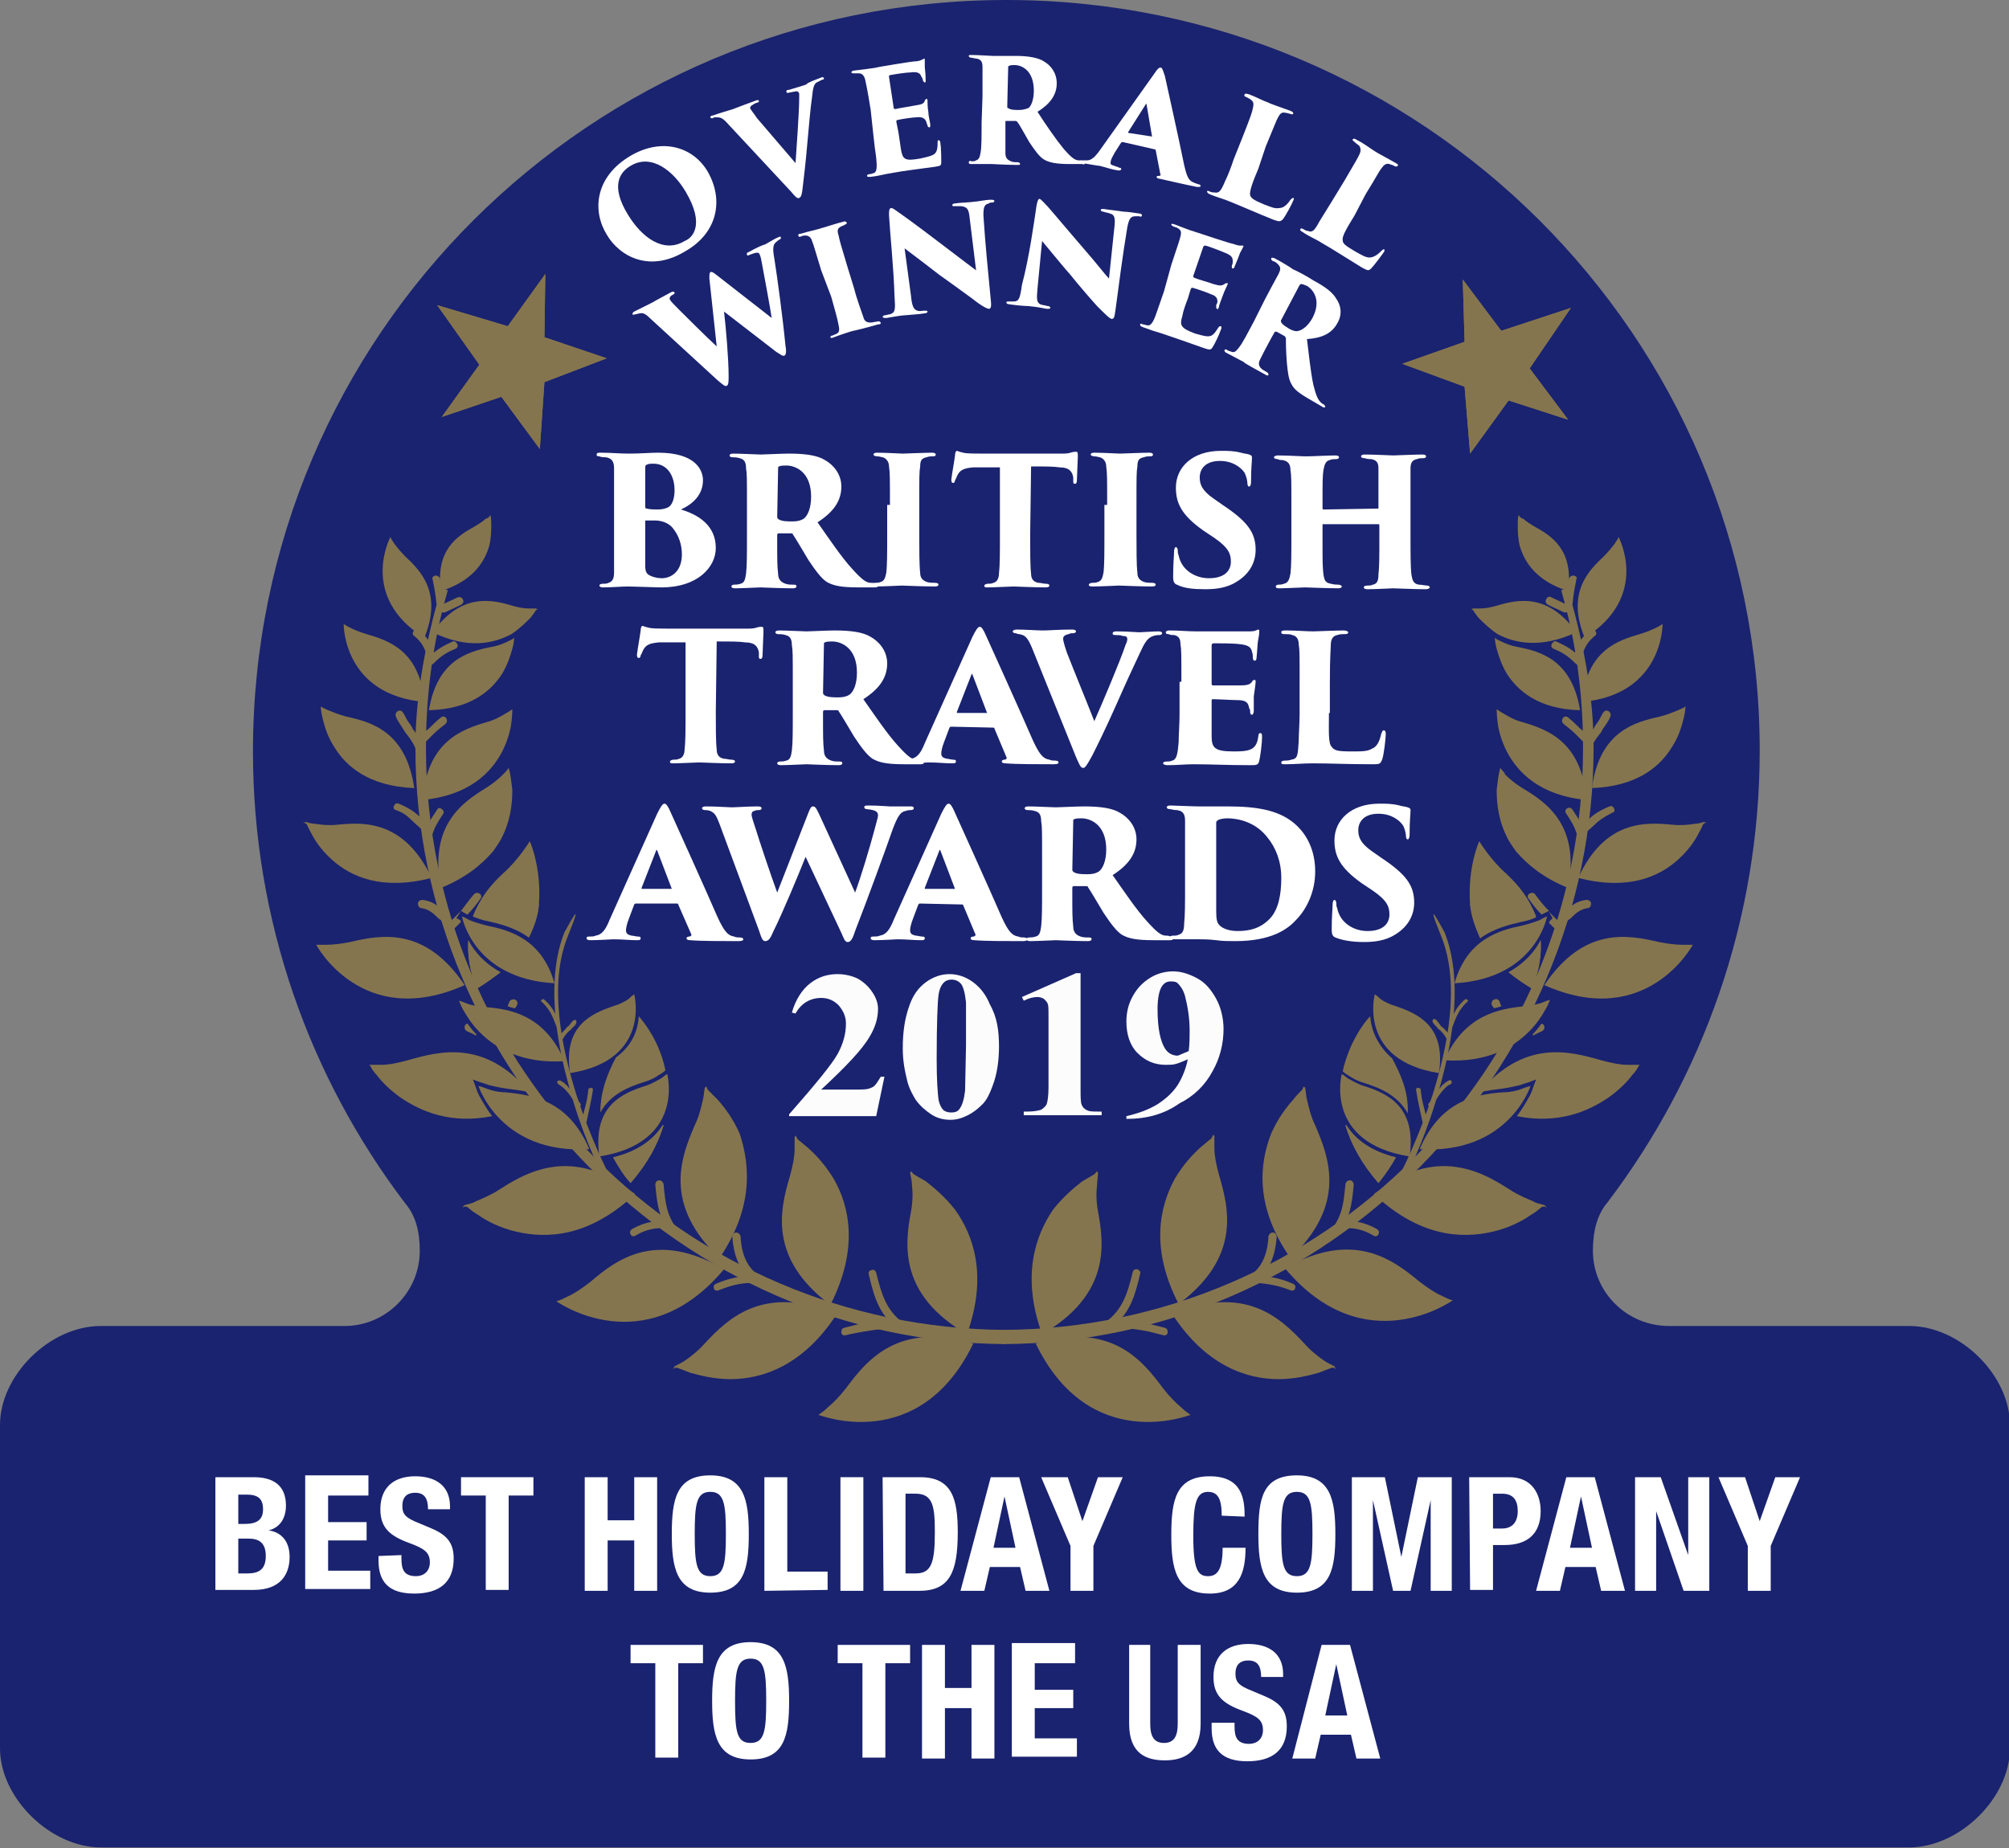 <?xml version="1.0" encoding="utf-8"?>
<!-- Generator: Adobe Illustrator 22.0.1, SVG Export Plug-In . SVG Version: 6.00 Build 0)  -->
<svg version="1.1" id="Layer_1" xmlns="http://www.w3.org/2000/svg" xmlns:xlink="http://www.w3.org/1999/xlink" x="0px" y="0px"
	 viewBox="0 0 219.2 201.7" style="enable-background:new 0 0 219.2 201.7;" xml:space="preserve">
<rect x="0" y="0" width="219.2" height="201.7" fill="#808080" stroke="none"/>
<style type="text/css">
	.st0{fill:#1A236F;}
	.st1{fill:#85754E;stroke:#85754E;stroke-width:0.75;stroke-miterlimit:3.864;}
	.st2{fill:#85754E;}
	.st3{clip-path:url(#SVGID_4_);fill:#85754E;}
	.st4{clip-path:url(#SVGID_6_);fill:#85754E;}
	.st5{clip-path:url(#SVGID_8_);fill:#85754E;}
	.st6{clip-path:url(#SVGID_10_);fill:#85754E;}
	.st7{clip-path:url(#SVGID_12_);fill:#85754E;}
	.st8{clip-path:url(#SVGID_14_);fill:#85754E;}
	.st9{clip-path:url(#SVGID_16_);fill:#85754E;}
	.st10{clip-path:url(#SVGID_18_);fill:#85754E;}
	.st11{clip-path:url(#SVGID_20_);fill:#85754E;}
	.st12{clip-path:url(#SVGID_22_);fill:#85754E;}
	.st13{clip-path:url(#SVGID_24_);fill:#85754E;}
	.st14{clip-path:url(#SVGID_26_);fill:#85754E;}
	.st15{clip-path:url(#SVGID_28_);fill:#85754E;}
	.st16{clip-path:url(#SVGID_30_);fill:#85754E;}
	.st17{clip-path:url(#SVGID_32_);fill:#85754E;}
	.st18{clip-path:url(#SVGID_34_);fill:#85754E;}
	.st19{clip-path:url(#SVGID_36_);fill:#85754E;}
	.st20{clip-path:url(#SVGID_38_);fill:#85754E;}
	.st21{clip-path:url(#SVGID_40_);fill:#85754E;}
	.st22{clip-path:url(#SVGID_42_);fill:#85754E;}
	.st23{fill:#FFFFFF;}
	.st24{fill:#FCFCFC;}
</style>
<path class="st0" d="M182.1,144.7h26.2c5.6,0,11,5.4,11,10.8v35.3c0,5.4-5.5,10.8-11,10.8H11c-5.5,0-11-5.4-11-10.8v-35.3
	c0-5.4,5.4-10.8,11-10.8h26.6c4.5,0,8.2-3.7,8.2-8.2c0-2-0.4-3.8-1.6-5.2l0,0C33.8,117.6,27.6,100.5,27.6,82c0-45.3,36.8-82,82.2-82
	S192,36.7,192,81.9c0,18.5-6.2,35.6-16.6,49.3l0,0c-1.2,1.4-1.6,3.3-1.6,5.3C173.8,141,177.5,144.7,182.1,144.7"/>
<path class="st1" d="M109.7,145.5c-35.2-0.2-63.6-28.7-63.6-63.9c0-6,0.8-11.8,2.4-17.3c-1.6,5.5-2.8,11.3-2.8,17.3
	c0,35.2,28.9,64.5,64,64.7"/>
<path class="st1" d="M109.5,145.5c35.2-0.2,63.6-28.7,63.6-63.9c0-6-0.8-11.8-2.4-17.3c1.6,5.5,2.8,11.3,2.8,17.3
	c0,35.2-28.9,64.5-64,64.7"/>
<path class="st2" d="M46.1,87.3c0.5-6.4,4.3-7.7,7-8.5c0.8-0.2,1.5-0.6,2-0.9c0.2-0.1,0.5-0.3,0.8-0.5c0,0,0,0.6-0.1,1.4
	c-0.1,0.9-0.4,2-1,3.2C53.6,84.3,51.2,86.8,46.1,87.3L46.1,87.3z"/>
<path class="st2" d="M49.8,100.2l0.4,0.2l0.1,0.2c-0.2,0.2-0.4,0.4-0.7,0.7c-0.2,0.2-0.4,0.2-0.6,0c-0.2-0.2-0.2-0.4,0-0.6
	c0.4-0.4,0.8-0.8,1.1-1.1c0,0,0,0,0.2-0.2L49.8,100.2L49.8,100.2z M51.7,97.6c0.2-0.2,0.4-0.2,0.6-0.1c0.2,0.1,0.3,0.4,0.1,0.6
	c-0.5,0.7-0.9,1.2-1.4,1.7l-0.2-0.1l-0.5-0.3C50.7,98.9,51.1,98.3,51.7,97.6L51.7,97.6z"/>
<path class="st2" d="M66.9,126.3c2.9-0.7,4.5-2.1,5.4-3.5h0.1c-0.6,2-1.7,4.1-3.6,6.3C68,128.2,67.4,127.2,66.9,126.3L66.9,126.3z
	 M69.7,110.9c0.7,0.8,2.3,2.9,2.9,5.9c-0.2,0.2-0.5,0.4-0.7,0.5c-0.4,0.3-1,0.6-1.7,0.8c-1.6,0.5-3.6,1.3-4.7,3.3
	c0-2.3,0.8-4.3,1.7-6C69.1,114,69.6,112.3,69.7,110.9L69.7,110.9z"/>
<path class="st2" d="M66.9,126.3c2.9-0.7,4.5-2.1,5.4-3.5h0.1c-0.6,2-1.7,4.1-3.6,6.3C68,128.2,67.4,127.2,66.9,126.3L66.9,126.3z"
	/>
<path class="st2" d="M69.3,130.3c-5,4.7-9.6,4.9-13,4.1c-1.7-0.4-3.1-1.1-4.1-1.8c-0.5-0.3-0.9-0.6-1.1-0.8c-0.3-0.3-0.7,0-0.7,0
	l0.3-0.3c0.4-0.1,0.9-0.2,1.2-0.4c0.7-0.3,1.7-0.7,2.6-1.3c2.5-1.6,6-3.6,10.7-1.9l0.1,0.2l1.4,1.1l0.5-0.4
	C67.9,129.4,68.6,129.8,69.3,130.3L69.3,130.3z"/>
<path class="st2" d="M53.7,121.8c-4.5,0.9-7.8-0.5-10.1-2.1c-1.1-0.8-2-1.7-2.5-2.4c-0.3-0.3-0.5-0.6-0.6-0.8
	c-0.1-0.2-0.2-0.3-0.2-0.3c0.4,0,0.9,0,1.3,0c0.8,0,1.8-0.2,2.9-0.5c3.5-1,8.4-2.3,13.3,3.5c-0.9-0.2-1.7-0.3-2.5-0.4
	s-1.5-0.3-2-0.4c-0.2-0.1-0.6-0.2-0.9-0.3l-0.8-0.3l0.3,0.8c0,0,0.1,0.4,0.4,1C52.6,120.1,53,120.9,53.7,121.8L53.7,121.8z"/>
<path class="st2" d="M54.6,106.1c-0.8,0.6-1.6,1.2-2.6,1.8c-0.8-2.1-1-3.8-0.9-5.3C51.7,103.8,52.8,105.1,54.6,106.1L54.6,106.1z
	 M58.8,98.7c-0.1,1.2-0.5,2.4-1.1,3.6c-1.5-1.1-3.2-1.5-4.5-1.8c-0.6-0.1-1.1-0.3-1.6-0.5c0.8-2,2.1-3.4,3.4-4.5
	C55.8,96.7,57,97.8,58.8,98.7L58.8,98.7z"/>
<path class="st2" d="M54.6,106.1c-0.8,0.6-1.6,1.2-2.6,1.8c-0.8-2.1-1-3.8-0.9-5.3C51.7,103.8,52.8,105.1,54.6,106.1L54.6,106.1z"/>
<path class="st2" d="M58.8,98.7c-0.1,1.2-0.5,2.4-1.1,3.6c-1.5-1.1-3.2-1.5-4.5-1.8c-0.6-0.1-1.1-0.3-1.6-0.5c0.8-2,1.8-3.3,3.3-4.7
	c1.7-1.5,2.9-3.5,2.9-3.5S59.1,94.6,58.8,98.7L58.8,98.7z"/>
<path class="st2" d="M50.7,107.5c-11.2,5-16.2-4.4-16.2-4.4c0.4,0,0.8,0,1.1,0c0.7,0,1.6-0.1,2.6-0.3
	C41.6,102,46.4,101.1,50.7,107.5L50.7,107.5z"/>
<path class="st2" d="M55.5,83.8c0.2,0.6,0.3,1.6,0.4,2.4c0,1.5-0.2,3.4-1.2,5.3c0.1-0.1-0.6,1-0.9,1.4c-1.3,1.5-3,2.9-5.7,4
	c-1.3-6.8,2.3-9.3,4.9-10.9c0.8-0.5,1.4-1,1.9-1.5C55,84.4,55.3,84.1,55.5,83.8L55.5,83.8z"/>
<path class="st2" d="M47.1,95.8c-5.4,1.4-8.8-0.1-10.9-2c-1.1-1-1.8-2-2.2-2.8c-0.2-0.4-0.4-0.7-0.5-1c-0.2-0.3-0.5-0.2-0.5-0.2
	l0.4-0.1c0.3,0.1,0.7,0.2,1,0.2c0.6,0.1,1.5,0.2,2.4,0.1C39.7,89.7,44.1,89.5,47.1,95.8L47.1,95.8z"/>
<path class="st2" d="M45.2,86c-5-0.2-7.5-2.4-8.8-4.6c-0.7-1.1-1-2.2-1.2-3S35,77.1,35,77.1c0.3,0.2,0.6,0.3,0.8,0.4
	c0.5,0.2,1.2,0.5,2,0.7C40.5,78.8,44.3,79.8,45.2,86L45.2,86z"/>
<path class="st2" d="M46.8,77.5c0.9-5.5,4.3-6.4,6.8-6.9c0.7-0.1,1.4-0.4,1.8-0.6c0.2-0.1,0.5-0.2,0.7-0.4c0,0,0,0.5-0.2,1.2
	s-0.5,1.7-1.1,2.7C53.6,75.4,51.3,77.4,46.8,77.5L46.8,77.5z"/>
<path class="st2" d="M46.3,76.6c-8.9-0.8-8.8-8.5-8.8-8.5c0.3,0.2,0.5,0.3,0.7,0.4c0.4,0.2,1.1,0.5,1.8,0.7
	C42.4,69.9,45.8,71,46.3,76.6L46.3,76.6z"/>
<path class="st2" d="M46.3,69.6c-7.2-4.5-3.7-11-3.7-11c0.1,0.3,0.3,0.5,0.4,0.7c0.3,0.4,0.7,0.9,1.2,1.4
	C45.9,62.3,48.3,64.7,46.3,69.6L46.3,69.6z"/>
<path class="st2" d="M47.2,69c3.1-4.3,6.4-3.6,8.7-2.9c0.7,0.2,1.3,0.3,1.8,0.3c0.2,0,0.5,0,0.8,0c0.1,0.1,0.2,0.1,0.2,0.1
	s-0.2,0-0.3,0.2s-0.3,0.4-0.5,0.7c-0.5,0.5-1.2,1.2-2.1,1.8C53.9,70.2,51.1,70.9,47.2,69L47.2,69z"/>
<path class="st2" d="M53.5,56.2c0.1,0.3,0.1,0.7,0.1,1c0,0.6,0,1.4-0.2,2.3c-0.5,1.8-1.8,3.9-5.3,5c-0.6-4.5,1.8-6,3.6-7
	c0.5-0.3,1-0.6,1.3-0.9C53.2,56.6,53.4,56.4,53.5,56.2L53.5,56.2z"/>
<path class="st2" d="M78.5,137.3c-6.2-5.9-4.2-11-2.7-14.5c0.5-1,0.7-2,0.9-2.8c0.1-0.4,0.1-0.8,0.2-1.3c0.3-0.3,0.1,0,0.4,0.3
	c0.2,0.2,0.6,0.6,1,1c0.8,0.9,1.7,2.1,2.4,3.7C81.8,127,82.3,131.7,78.5,137.3L78.5,137.3z"/>
<path class="st2" d="M79,138.5c-8.7,10.4-18.3,3.5-18.3,3.5c0.4-0.1,0.8-0.3,1.2-0.5c0.7-0.3,1.6-0.9,2.5-1.6
	C67.3,137.4,71.6,134.2,79,138.5L79,138.5z"/>
<path class="st2" d="M90.6,142.4c-6.8-5.1-5.5-10.4-4.4-14.1c0.3-1.1,0.5-2.1,0.5-2.9c0-0.4,0-0.9,0-1.3c0.2-0.4,0.1,0,0.4,0.3
	c0.3,0.2,0.6,0.5,1.1,0.9c0.9,0.8,1.9,1.9,2.8,3.4C92.7,131.7,93.7,136.3,90.6,142.4L90.6,142.4z"/>
<path class="st2" d="M91.3,143.4c-3.7,5.7-8.2,7.1-11.6,7.1c-1.8,0-3.3-0.4-4.4-0.7c-0.5-0.2-1-0.4-1.3-0.5
	c-0.4-0.2-0.6,0.2-0.6,0.2l0.2-0.4c0.4-0.2,0.8-0.4,1.1-0.6c0.6-0.4,1.5-1.1,2.2-1.9C79.5,143.8,83.4,140.1,91.3,143.4L91.3,143.4z"
	/>
<path class="st2" d="M80.3,134.5c0.2,0,0.4,0.1,0.5,0.4c0.1,2.1,0.8,3.8,2.7,4.7c0.2,0.1,0.3,0.4,0.2,0.6c-0.1,0.2-0.3,0.3-0.6,0.2
	c-2.2-1.1-3-3-3.2-5.4C79.9,134.7,80.1,134.5,80.3,134.5L80.3,134.5z"/>
<path class="st2" d="M77.9,140.6c-0.1-0.2,0-0.4,0.2-0.5c1.4-0.6,2.4-0.8,4-0.9c0.3,0,0.4,0.2,0.4,0.4s-0.1,0.4-0.4,0.4
	c-1.4,0-2.4,0.3-3.7,0.8C78.2,140.9,77.9,140.8,77.9,140.6L77.9,140.6z"/>
<path class="st2" d="M71.9,128.8c0.2,0,0.4,0.1,0.5,0.4c0.2,2.1,0.3,3.4,1.6,5.1c0.2,0.2,0.1,0.5-0.1,0.6s-0.4,0.1-0.6-0.1
	c-1.4-1.8-1.6-3.3-1.8-5.5C71.5,129,71.7,128.8,71.9,128.8L71.9,128.8z"/>
<path class="st2" d="M68.8,134.7c-0.1-0.2-0.1-0.4,0.2-0.6c1.3-0.7,2.3-0.9,3.8-0.9c0.3,0,0.4,0.2,0.4,0.4s-0.1,0.4-0.4,0.4
	c-1.3,0-2.2,0.1-3.4,0.8C69.1,135,68.9,134.9,68.8,134.7L68.8,134.7z"/>
<path class="st2" d="M55.4,109.8c0.1-0.2,0.1-0.3,0.2-0.5c0.1-0.2,0.4-0.3,0.6-0.2c0.2,0.1,0.3,0.3,0.2,0.6l-0.2,0.3
	C56,110,55.7,109.9,55.4,109.8L55.4,109.8z"/>
<path class="st2" d="M55.4,109.8c0.1-0.2,0.1-0.3,0.2-0.5c0.1-0.2,0.4-0.3,0.6-0.2c0.2,0.1,0.3,0.3,0.2,0.6l-0.2,0.3
	C56,110,55.7,109.9,55.4,109.8L55.4,109.8z"/>
<path class="st2" d="M51,111.7c0.3,0.4,0.6,0.8,1,1.2l-0.1,0.1c-0.3-0.2-0.6-0.3-1-0.5C50.6,112.3,50.6,111.8,51,111.7L51,111.7z"/>
<path class="st2" d="M47.5,99.9c-0.4-0.4-0.9-0.7-1.5-0.8c-0.3,0-0.4-0.3-0.4-0.5s0.2-0.4,0.5-0.4c0.8,0.1,1.4,0.4,1.9,0.9
	c0.2,0.2,0.5,0.5,0.7,0.7c0.2,0.3,0.4,0.6,0.7,0.9c0.2,0.2,0.1,0.5-0.1,0.6c-0.2,0.1-0.4,0.1-0.6-0.1c-0.2-0.3-0.4-0.5-0.6-0.8
	C47.9,100.3,47.7,100.1,47.5,99.9L47.5,99.9z"/>
<path class="st2" d="M43.2,88.4c-0.3-0.1-0.3-0.3-0.2-0.5s0.3-0.3,0.5-0.2c0.7,0.3,1.3,0.6,1.8,1s1,0.9,1.5,1.4
	c0.2,0.2,0.2,0.4,0,0.6c-0.1,0.2-0.4,0.2-0.6,0c-0.5-0.5-1-0.9-1.4-1.3C44.3,88.9,43.8,88.6,43.2,88.4L43.2,88.4z"/>
<path class="st2" d="M48.2,88.3c0.2,0.1,0.3,0.4,0.1,0.6c-0.6,0.9-0.9,1.4-1.2,2.4c-0.1,0.3-0.3,0.3-0.5,0.3
	c-0.2-0.1-0.4-0.3-0.3-0.5c0.3-1.1,0.7-1.7,1.3-2.6C47.8,88.1,48,88.1,48.2,88.3L48.2,88.3z"/>
<path class="st2" d="M48.1,78.3c0.2-0.2,0.5-0.1,0.6,0.1s0.1,0.4-0.1,0.6c-0.5,0.4-0.9,0.7-1.3,1.1c-0.4,0.4-0.7,0.7-1.2,1.2
	c-0.2,0.2-0.4,0.2-0.6,0c-0.2-0.2-0.2-0.4,0-0.6c0.5-0.5,0.9-0.9,1.3-1.2C47.2,79.1,47.6,78.7,48.1,78.3L48.1,78.3z"/>
<path class="st2" d="M43.7,79.1c-0.2-0.3-0.4-0.6-0.5-0.9c-0.1-0.2,0-0.5,0.2-0.6s0.4-0.1,0.6,0.2c0.2,0.3,0.3,0.6,0.5,0.9
	s0.4,0.5,0.5,0.8c0.4,0.5,0.7,1,1.1,1.7c0.1,0.2,0,0.5-0.2,0.6s-0.4,0.1-0.6-0.2c-0.3-0.7-0.7-1.2-1.1-1.7
	C44,79.6,43.9,79.4,43.7,79.1L43.7,79.1z"/>
<path class="st2" d="M49.9,70.3c0.1,0.2,0,0.4-0.2,0.5c-1,0.4-1.6,0.8-2.4,1.6c-0.2,0.2-0.4,0.2-0.6,0c-0.2-0.2-0.2-0.4,0-0.6
	c0.9-0.9,1.6-1.3,2.7-1.8C49.6,69.9,49.8,70.1,49.9,70.3L49.9,70.3z"/>
<path class="st2" d="M45.1,68.9c0.1-0.2,0.4-0.2,0.6-0.1c0.8,0.6,1.3,1.3,1.6,2.3c0.1,0.3-0.1,0.5-0.3,0.5c-0.2,0.1-0.4,0-0.5-0.3
	c-0.3-0.9-0.7-1.4-1.3-1.9C45,69.3,45,69.1,45.1,68.9L45.1,68.9z"/>
<path class="st2" d="M50.5,65.4c0.1,0.2,0.1,0.4-0.2,0.6l-1.7,0.8c-0.2,0.1-0.5,0-0.6-0.2s-0.1-0.4,0.2-0.6l1.7-0.8
	C50.2,65.1,50.4,65.2,50.5,65.4L50.5,65.4z"/>
<path class="st2" d="M47.5,62.8c0.2,0,0.4,0.1,0.5,0.3c0.2,1,0.4,1.6,0.4,2.6c0,0.3-0.2,0.4-0.4,0.4s-0.4-0.1-0.4-0.4
	c-0.1-1-0.2-1.5-0.4-2.5C47.1,63.1,47.2,62.9,47.5,62.8L47.5,62.8z"/>
<path class="st2" d="M61.9,102.3c-2,5.1-0.7,11.8,1,17.2c1.5,4.6,3.3,8.3,3.9,9.3l-0.1,0.1l-1.1-0.9c-0.3-0.6-2.2-4.5-3.5-9.4
	c-1.5-5.3-2.5-11.9-0.5-16.9C61.6,101.8,64.1,96.9,61.9,102.3z"/>
<path class="st2" d="M72.8,117.2c0,0,2,7.5-7.4,9c-0.8-5.5,2.5-6.9,5-7.7c0.7-0.2,1.3-0.6,1.7-0.8C72.4,117.5,72.6,117.3,72.8,117.2
	L72.8,117.2z"/>
<path class="st2" d="M64.3,125.4c-9.7,0.6-12.1-6.9-12.1-6.9c0.3,0.1,0.7,0.2,0.9,0.3c0.5,0.2,1.3,0.4,2.1,0.4
	C58,119.5,62,120,64.3,125.4L64.3,125.4z"/>
<path class="st2" d="M69.2,108.5c0,0,1.9,7.2-7,8.6c-0.8-5.2,2.4-6.5,4.7-7.3c0.7-0.2,1.3-0.5,1.7-0.8
	C68.7,108.9,68.9,108.7,69.2,108.5L69.2,108.5z"/>
<path class="st2" d="M61.6,115.8c-4.6,0.3-7.5-1.4-9.2-3.1c-0.9-0.9-1.4-1.7-1.8-2.4c-0.2-0.3-0.3-0.6-0.4-0.8
	c-0.1-0.2-0.1-0.3-0.1-0.3c0.3,0.1,0.6,0.2,0.8,0.3c0.5,0.2,1.2,0.3,2,0.4C55.6,110.1,59.4,110.7,61.6,115.8L61.6,115.8z"/>
<path class="st2" d="M60.5,107.3c-8.9-0.5-10.1-7.3-10.1-7.3c0.3,0.1,0.6,0.3,0.8,0.4c0.5,0.2,1.1,0.4,1.9,0.6
	C55.5,101.5,59.1,102.4,60.5,107.3L60.5,107.3z"/>
<path class="st2" d="M64.5,118.7c0.1,0,0.2,0.1,0.2,0.2c-0.2,1.3-0.4,2.1-0.7,3.5c0,0.1-0.1,0.2-0.3,0.1c-0.1,0-0.2-0.1-0.2-0.3
	c0.3-1.3,0.6-2.1,0.7-3.4C64.3,118.8,64.4,118.7,64.5,118.7L64.5,118.7z"/>
<path class="st2" d="M60.9,118.3c-0.1-0.1-0.1-0.2-0.1-0.3c0.1-0.1,0.2-0.1,0.3-0.1c0.6,0.3,0.9,0.7,1.2,1.1s0.6,0.9,1,1.4
	c0.1,0.1,0.1,0.2,0,0.3c-0.1,0.1-0.2,0.1-0.3,0c-0.4-0.5-0.6-0.9-0.9-1.3C61.7,118.9,61.4,118.6,60.9,118.3L60.9,118.3z"/>
<path class="st2" d="M62.1,111.9c0.1-0.1,0.2-0.3,0.4-0.5c0.1-0.1,0.2-0.1,0.3-0.1c0.1,0.1,0.1,0.2,0.1,0.3
	c-0.1,0.2-0.2,0.4-0.4,0.5c-0.1,0.1-0.2,0.3-0.4,0.4c-0.2,0.2-0.5,0.5-0.7,0.9c-0.1,0.1-0.2,0.1-0.3,0.1c-0.1-0.1-0.1-0.2-0.1-0.3
	c0.2-0.4,0.4-0.6,0.7-0.9C61.8,112.1,62,112,62.1,111.9L62.1,111.9z"/>
<path class="st2" d="M59.1,109.1c0.1-0.1,0.2-0.1,0.3,0c0.9,0.8,1.2,1.5,1.7,2.7c0,0.1,0,0.2-0.1,0.3c-0.1,0-0.2,0-0.3-0.1
	c-0.4-1.1-0.7-1.8-1.5-2.6C59,109.3,59,109.2,59.1,109.1L59.1,109.1z"/>
<g>
	<g>
		<polygon id="SVGID_1_" class="st2" points="58.9,49 59.4,41.7 66.2,39.1 59.4,36.8 59.5,29.9 55.4,35.6 47.7,33.3 52.3,39.8 
			48.2,45.5 54.7,43.3 		"/>
	</g>
	<g>
		<defs>
			<polygon id="SVGID_2_" points="58.9,49 59.4,41.7 66.2,39.1 59.4,36.8 59.5,29.9 55.4,35.6 47.7,33.3 52.3,39.8 48.2,45.5 
				54.7,43.3 			"/>
		</defs>
		<clipPath id="SVGID_4_">
			<use xlink:href="#SVGID_2_"  style="overflow:visible;"/>
		</clipPath>
		<polygon class="st3" points="55.3,35.1 56.2,39.5 47.1,32.8 		"/>
	</g>
	<g>
		<defs>
			<polygon id="SVGID_5_" points="58.9,49 59.4,41.7 66.2,39.1 59.4,36.8 59.5,29.9 55.4,35.6 47.7,33.3 52.3,39.8 48.2,45.5 
				54.7,43.3 			"/>
		</defs>
		<clipPath id="SVGID_6_">
			<use xlink:href="#SVGID_5_"  style="overflow:visible;"/>
		</clipPath>
		<polygon class="st4" points="59.8,36.4 56.2,39.5 59.6,29.5 		"/>
	</g>
	<g>
		<defs>
			<polygon id="SVGID_7_" points="58.9,49 59.4,41.7 66.2,39.1 59.4,36.8 59.5,29.9 55.4,35.6 47.7,33.3 52.3,39.8 48.2,45.5 
				54.7,43.3 			"/>
		</defs>
		<clipPath id="SVGID_8_">
			<use xlink:href="#SVGID_7_"  style="overflow:visible;"/>
		</clipPath>
		<polygon class="st5" points="55.3,35.1 56.2,39.5 59.6,29.5 		"/>
	</g>
	<g>
		<defs>
			<polygon id="SVGID_9_" points="58.9,49 59.4,41.7 66.2,39.1 59.4,36.8 59.5,29.9 55.4,35.6 47.7,33.3 52.3,39.8 48.2,45.5 
				54.7,43.3 			"/>
		</defs>
		<clipPath id="SVGID_10_">
			<use xlink:href="#SVGID_9_"  style="overflow:visible;"/>
		</clipPath>
		<polygon class="st6" points="59.8,36.4 56.2,39.5 66.8,39 		"/>
	</g>
	<g>
		<defs>
			<polygon id="SVGID_11_" points="58.9,49 59.4,41.7 66.2,39.1 59.4,36.8 59.5,29.9 55.4,35.6 47.7,33.3 52.3,39.8 48.2,45.5 
				54.7,43.3 			"/>
		</defs>
		<clipPath id="SVGID_12_">
			<use xlink:href="#SVGID_11_"  style="overflow:visible;"/>
		</clipPath>
		<polygon class="st7" points="66.8,39 56.2,39.5 59.9,42.1 		"/>
	</g>
	<g>
		<defs>
			<polygon id="SVGID_13_" points="58.9,49 59.4,41.7 66.2,39.1 59.4,36.8 59.5,29.9 55.4,35.6 47.7,33.3 52.3,39.8 48.2,45.5 
				54.7,43.3 			"/>
		</defs>
		<clipPath id="SVGID_14_">
			<use xlink:href="#SVGID_13_"  style="overflow:visible;"/>
		</clipPath>
		<polygon class="st8" points="59.9,42.1 56.2,39.5 59.2,50.1 		"/>
	</g>
	<g>
		<defs>
			<polygon id="SVGID_15_" points="58.9,49 59.4,41.7 66.2,39.1 59.4,36.8 59.5,29.9 55.4,35.6 47.7,33.3 52.3,39.8 48.2,45.5 
				54.7,43.3 			"/>
		</defs>
		<clipPath id="SVGID_16_">
			<use xlink:href="#SVGID_15_"  style="overflow:visible;"/>
		</clipPath>
		<polygon class="st9" points="59.2,50.1 56.2,39.5 54.5,43.9 		"/>
	</g>
	<g>
		<defs>
			<polygon id="SVGID_17_" points="58.9,49 59.4,41.7 66.2,39.1 59.4,36.8 59.5,29.9 55.4,35.6 47.7,33.3 52.3,39.8 48.2,45.5 
				54.7,43.3 			"/>
		</defs>
		<clipPath id="SVGID_18_">
			<use xlink:href="#SVGID_17_"  style="overflow:visible;"/>
		</clipPath>
		<polygon class="st10" points="54.5,43.9 56.2,39.5 47.9,45.7 		"/>
	</g>
	<g>
		<defs>
			<polygon id="SVGID_19_" points="58.9,49 59.4,41.7 66.2,39.1 59.4,36.8 59.5,29.9 55.4,35.6 47.7,33.3 52.3,39.8 48.2,45.5 
				54.7,43.3 			"/>
		</defs>
		<clipPath id="SVGID_20_">
			<use xlink:href="#SVGID_19_"  style="overflow:visible;"/>
		</clipPath>
		<polygon class="st11" points="47.9,45.7 56.2,39.5 52,39.8 		"/>
	</g>
	<g>
		<defs>
			<polygon id="SVGID_21_" points="58.9,49 59.4,41.7 66.2,39.1 59.4,36.8 59.5,29.9 55.4,35.6 47.7,33.3 52.3,39.8 48.2,45.5 
				54.7,43.3 			"/>
		</defs>
		<clipPath id="SVGID_22_">
			<use xlink:href="#SVGID_21_"  style="overflow:visible;"/>
		</clipPath>
		<polygon class="st12" points="52,39.8 56.2,39.5 47.1,32.8 		"/>
	</g>
</g>
<g>
	<g>
		<polygon id="SVGID_3_" class="st2" points="153,39.7 159.8,42.2 160.4,49.5 164.6,43.7 171.1,45.8 166.9,40.2 171.4,33.6 
			163.8,36.1 159.6,30.5 159.8,37.3 		"/>
	</g>
	<g>
		<defs>
			<polygon id="SVGID_23_" points="153,39.7 159.8,42.2 160.4,49.5 164.6,43.7 171.1,45.8 166.9,40.2 171.4,33.6 163.8,36.1 
				159.6,30.5 159.8,37.3 			"/>
		</defs>
		<clipPath id="SVGID_24_">
			<use xlink:href="#SVGID_23_"  style="overflow:visible;"/>
		</clipPath>
		<polygon class="st13" points="167.4,40.2 162.9,39.9 172,33.1 		"/>
	</g>
	<g>
		<defs>
			<polygon id="SVGID_25_" points="153,39.7 159.8,42.2 160.4,49.5 164.6,43.7 171.1,45.8 166.9,40.2 171.4,33.6 163.8,36.1 
				159.6,30.5 159.8,37.3 			"/>
		</defs>
		<clipPath id="SVGID_26_">
			<use xlink:href="#SVGID_25_"  style="overflow:visible;"/>
		</clipPath>
		<polygon class="st14" points="164.8,44.2 162.9,39.9 171.5,46 		"/>
	</g>
	<g>
		<defs>
			<polygon id="SVGID_27_" points="153,39.7 159.8,42.2 160.4,49.5 164.6,43.7 171.1,45.8 166.9,40.2 171.4,33.6 163.8,36.1 
				159.6,30.5 159.8,37.3 			"/>
		</defs>
		<clipPath id="SVGID_28_">
			<use xlink:href="#SVGID_27_"  style="overflow:visible;"/>
		</clipPath>
		<polygon class="st15" points="167.4,40.2 162.9,39.9 171.5,46 		"/>
	</g>
	<g>
		<defs>
			<polygon id="SVGID_29_" points="153,39.7 159.8,42.2 160.4,49.5 164.6,43.7 171.1,45.8 166.9,40.2 171.4,33.6 163.8,36.1 
				159.6,30.5 159.8,37.3 			"/>
		</defs>
		<clipPath id="SVGID_30_">
			<use xlink:href="#SVGID_29_"  style="overflow:visible;"/>
		</clipPath>
		<polygon class="st16" points="164.8,44.2 162.9,39.9 160.3,50.1 		"/>
	</g>
	<g>
		<defs>
			<polygon id="SVGID_31_" points="153,39.7 159.8,42.2 160.4,49.5 164.6,43.7 171.1,45.8 166.9,40.2 171.4,33.6 163.8,36.1 
				159.6,30.5 159.8,37.3 			"/>
		</defs>
		<clipPath id="SVGID_32_">
			<use xlink:href="#SVGID_31_"  style="overflow:visible;"/>
		</clipPath>
		<polygon class="st17" points="160.3,50.1 162.9,39.9 159.3,42.6 		"/>
	</g>
	<g>
		<defs>
			<polygon id="SVGID_33_" points="153,39.7 159.8,42.2 160.4,49.5 164.6,43.7 171.1,45.8 166.9,40.2 171.4,33.6 163.8,36.1 
				159.6,30.5 159.8,37.3 			"/>
		</defs>
		<clipPath id="SVGID_34_">
			<use xlink:href="#SVGID_33_"  style="overflow:visible;"/>
		</clipPath>
		<polygon class="st18" points="159.3,42.6 162.9,39.9 151.9,39.6 		"/>
	</g>
	<g>
		<defs>
			<polygon id="SVGID_35_" points="153,39.7 159.8,42.2 160.4,49.5 164.6,43.7 171.1,45.8 166.9,40.2 171.4,33.6 163.8,36.1 
				159.6,30.5 159.8,37.3 			"/>
		</defs>
		<clipPath id="SVGID_36_">
			<use xlink:href="#SVGID_35_"  style="overflow:visible;"/>
		</clipPath>
		<polygon class="st19" points="151.9,39.6 162.9,39.9 159.2,36.9 		"/>
	</g>
	<g>
		<defs>
			<polygon id="SVGID_37_" points="153,39.7 159.8,42.2 160.4,49.5 164.6,43.7 171.1,45.8 166.9,40.2 171.4,33.6 163.8,36.1 
				159.6,30.5 159.8,37.3 			"/>
		</defs>
		<clipPath id="SVGID_38_">
			<use xlink:href="#SVGID_37_"  style="overflow:visible;"/>
		</clipPath>
		<polygon class="st20" points="159.2,36.9 162.9,39.9 159.5,30.1 		"/>
	</g>
	<g>
		<defs>
			<polygon id="SVGID_39_" points="153,39.7 159.8,42.2 160.4,49.5 164.6,43.7 171.1,45.8 166.9,40.2 171.4,33.6 163.8,36.1 
				159.6,30.5 159.8,37.3 			"/>
		</defs>
		<clipPath id="SVGID_40_">
			<use xlink:href="#SVGID_39_"  style="overflow:visible;"/>
		</clipPath>
		<polygon class="st21" points="159.5,30.1 162.9,39.9 163.9,35.8 		"/>
	</g>
	<g>
		<defs>
			<polygon id="SVGID_41_" points="153,39.7 159.8,42.2 160.4,49.5 164.6,43.7 171.1,45.8 166.9,40.2 171.4,33.6 163.8,36.1 
				159.6,30.5 159.8,37.3 			"/>
		</defs>
		<clipPath id="SVGID_42_">
			<use xlink:href="#SVGID_41_"  style="overflow:visible;"/>
		</clipPath>
		<polygon class="st22" points="163.9,35.8 162.9,39.9 172,33.1 		"/>
	</g>
</g>
<path class="st2" d="M105.5,145.6c-7.4-4.3-6.8-9.7-6.1-13.4c0.2-1.1,0.2-2.1,0.1-2.9c0-0.4-0.1-0.8-0.2-1.3c0.2-0.4,0.1,0,0.5,0.2
	c0.3,0.2,0.7,0.4,1.2,0.7c0.9,0.7,2.1,1.7,3.2,3.1C106.2,134.8,107.8,139.2,105.5,145.6L105.5,145.6z"/>
<path class="st2" d="M89.3,154.4c0.3-0.2,0.7-0.5,1-0.8c0.6-0.5,1.3-1.2,2-2.1c2.3-3.1,5.7-7.3,13.9-4.9
	C100.3,158.8,89.4,154.4,89.3,154.4L89.3,154.4L89.3,154.4z"/>
<path class="st2" d="M95.1,138.6c0.2-0.1,0.4,0,0.5,0.3c0.6,2.4,1.1,4.1,3,5.5c0.2,0.2,0.2,0.4,0.1,0.6c-0.1,0.2-0.4,0.3-0.6,0.1
	c-2.1-1.5-2.7-3.4-3.3-6C94.7,138.8,94.9,138.6,95.1,138.6L95.1,138.6z"/>
<path class="st2" d="M92.3,145.7c-0.3,0.1-0.5-0.1-0.5-0.3s0-0.4,0.3-0.5c0.8-0.2,1.5-0.4,2.1-0.5c0.7-0.2,1.3-0.3,2.2-0.3
	c0.3,0,0.4,0.2,0.4,0.4s-0.1,0.4-0.4,0.5c-0.8,0.1-1.5,0.2-2.1,0.3C93.8,145.4,93.1,145.5,92.3,145.7L92.3,145.7z"/>
<path class="st2" d="M173.1,87.3c-0.5-6.4-4.3-7.7-7-8.5c-0.8-0.2-1.5-0.6-2-0.9c-0.2-0.1-0.5-0.3-0.8-0.5c0,0,0,0.6,0.1,1.4
	c0.1,0.9,0.4,2,1,3.2C165.6,84.3,168,86.8,173.1,87.3L173.1,87.3z"/>
<path class="st2" d="M169.4,100.2l-0.4-0.7c0.2,0.2,0.2,0.2,0.2,0.2c0.3,0.3,0.7,0.7,1.1,1.1c0.2,0.2,0.2,0.4,0,0.6s-0.4,0.2-0.6,0
	c-0.3-0.3-0.5-0.5-0.7-0.7l0.1-0.2L169.4,100.2L169.4,100.2z M167.5,97.6c0.5,0.7,1,1.3,1.5,1.8l-0.6,0.3l-0.2,0.1
	c-0.5-0.5-0.9-1-1.4-1.7c-0.2-0.2-0.1-0.5,0.1-0.6C167.1,97.4,167.4,97.4,167.5,97.6L167.5,97.6z"/>
<path class="st2" d="M152.3,126.3c-0.5,0.9-1.1,1.8-1.9,2.8c-1.9-2.2-3-4.3-3.6-6.3h0.1C147.8,124.2,149.4,125.6,152.3,126.3
	L152.3,126.3z M149.5,110.9c0.1,1.4,0.7,3.1,2.4,4.6c0.9,1.7,1.8,3.6,1.7,6c-1.1-2-3.1-2.8-4.7-3.3c-0.7-0.2-1.3-0.5-1.7-0.8
	c-0.2-0.1-0.5-0.3-0.7-0.5C147.2,113.8,148.8,111.6,149.5,110.9L149.5,110.9z"/>
<path class="st2" d="M152.3,126.3c-2.9-0.7-4.5-2.1-5.4-3.5h-0.1c0.6,2,1.7,4.1,3.6,6.3C151.2,128.1,151.8,127.2,152.3,126.3
	L152.3,126.3z"/>
<path class="st2" d="M149.9,130.3c5,4.7,9.6,4.9,13,4.1c1.7-0.4,3.1-1.1,4.1-1.8c0.5-0.3,0.9-0.6,1.1-0.8c0.3-0.3,0.7,0,0.7,0
	l-0.3-0.3c-0.4-0.1-0.9-0.2-1.2-0.4c-0.7-0.3-1.7-0.7-2.6-1.3c-2.5-1.6-6-3.6-10.7-1.9l-0.1,0.2l-1.4,1.1l-0.5-0.4
	C151.3,129.4,150.6,129.8,149.9,130.3L149.9,130.3z"/>
<path class="st2" d="M165.5,121.8c4.5,0.9,7.8-0.5,10.1-2.1c1.1-0.8,2-1.7,2.5-2.4c0.3-0.3,0.5-0.6,0.6-0.8c0.1-0.2,0.2-0.3,0.2-0.3
	c-0.4,0-0.9,0-1.3,0c-0.8,0-1.8-0.2-2.9-0.5c-3.5-1-8.4-2.3-13.3,3.5c0.9-0.2,1.7-0.3,2.5-0.4s1.5-0.3,2-0.4
	c0.2-0.1,0.6-0.2,0.9-0.3l0.8-0.3l-0.3,0.8c0,0-0.1,0.4-0.4,1C166.6,120.1,166.2,120.9,165.5,121.8L165.5,121.8z"/>
<path class="st2" d="M164.6,106.1c1.8-1,2.9-2.3,3.5-3.5c0.1,1.5-0.2,3.2-0.9,5.3C166.3,107.4,165.4,106.7,164.6,106.1L164.6,106.1z
	 M160.4,98.7c1.8-0.9,3-2,3.8-3.1c1.3,1.1,2.7,2.5,3.4,4.5c-0.4,0.2-1,0.4-1.6,0.5c-1.3,0.3-3,0.7-4.5,1.8
	C160.9,101.1,160.6,99.8,160.4,98.7L160.4,98.7z"/>
<path class="st2" d="M164.6,106.1c0.7,0.6,1.6,1.2,2.6,1.8c0.8-2.1,1-3.8,0.9-5.3C167.5,103.8,166.4,105.1,164.6,106.1L164.6,106.1z
	"/>
<path class="st2" d="M160.4,98.7c0.1,1.2,0.5,2.4,1.1,3.6c1.5-1.1,3.2-1.5,4.5-1.8c0.6-0.1,1.1-0.3,1.6-0.5c-0.8-2-1.8-3.3-3.3-4.7
	c-1.7-1.5-2.9-3.5-2.9-3.5S160.1,94.6,160.4,98.7L160.4,98.7z"/>
<path class="st2" d="M168.5,107.5c11.2,5,16.2-4.4,16.2-4.4c-0.4,0-0.8,0-1.1,0c-0.7,0-1.6-0.1-2.6-0.3
	C177.6,102,172.8,101.1,168.5,107.5L168.5,107.5z"/>
<path class="st2" d="M163.7,83.8c-0.2,0.6-0.3,1.6-0.4,2.4c0,1.5,0.2,3.4,1.2,5.3c-0.1-0.1,0.6,1,0.9,1.4c1.3,1.5,3,2.9,5.7,4
	c1.3-6.8-2.3-9.3-5-10.9c-0.8-0.5-1.4-1-1.9-1.5C164.2,84.3,163.9,84.1,163.7,83.8L163.7,83.8z"/>
<path class="st2" d="M172.2,95.8c5.4,1.4,8.8-0.1,10.9-2c1.1-1,1.8-2,2.2-2.8c0.2-0.4,0.4-0.7,0.5-1c0.2-0.3,0.5-0.2,0.5-0.2
	l-0.4-0.1c-0.3,0.1-0.7,0.2-1,0.2c-0.6,0.1-1.5,0.2-2.4,0.1C179.5,89.7,175.1,89.5,172.2,95.8L172.2,95.8z"/>
<path class="st2" d="M173.7,86c5-0.2,7.5-2.4,8.8-4.6c0.7-1.1,1-2.2,1.2-3s0.2-1.3,0.2-1.3c-0.3,0.2-0.6,0.3-0.8,0.4
	c-0.5,0.2-1.2,0.5-2,0.7C178.4,78.8,174.5,79.8,173.7,86L173.7,86z"/>
<path class="st2" d="M172.4,77.5c-0.9-5.5-4.3-6.4-6.8-6.9c-0.7-0.1-1.4-0.4-1.8-0.6c-0.2-0.1-0.5-0.2-0.7-0.4c0,0,0,0.5,0.2,1.2
	s0.5,1.7,1.1,2.7C165.6,75.4,167.9,77.4,172.4,77.5L172.4,77.5z"/>
<path class="st2" d="M172.6,76.6c8.9-0.8,8.8-8.5,8.8-8.5c-0.3,0.2-0.5,0.3-0.7,0.4c-0.4,0.2-1.1,0.5-1.8,0.7
	C176.5,69.9,173.1,71,172.6,76.6L172.6,76.6z"/>
<path class="st2" d="M172.9,69.6c7.2-4.5,3.7-11,3.7-11c-0.1,0.3-0.3,0.5-0.4,0.7c-0.3,0.4-0.7,0.9-1.2,1.4
	C173.3,62.3,170.9,64.7,172.9,69.6L172.9,69.6z"/>
<path class="st2" d="M172,69c-3.1-4.3-6.4-3.6-8.7-2.9c-0.7,0.2-1.3,0.3-1.8,0.3c-0.2,0-0.5,0-0.8,0c-0.1,0.1-0.2,0.1-0.2,0.1
	s0.2,0,0.3,0.2s0.3,0.4,0.5,0.7c0.5,0.5,1.2,1.2,2.1,1.8C165.3,70.2,168.1,70.8,172,69L172,69z"/>
<path class="st2" d="M165.7,56.2c-0.1,0.3-0.1,0.7-0.1,1c0,0.6,0,1.4,0.2,2.3c0.5,1.8,1.8,3.9,5.3,5c0.6-4.5-1.8-6-3.6-7
	c-0.5-0.3-1-0.6-1.3-0.9C166,56.6,165.8,56.4,165.7,56.2L165.7,56.2z"/>
<path class="st2" d="M140.8,137.3c6.2-5.9,4.2-11,2.7-14.5c-0.5-1-0.7-2-0.9-2.8c-0.1-0.4-0.1-0.8-0.2-1.3c-0.3-0.3-0.1,0-0.4,0.3
	c-0.2,0.2-0.6,0.6-0.9,1c-0.8,0.9-1.7,2.1-2.4,3.7C137.4,127,136.9,131.7,140.8,137.3L140.8,137.3z"/>
<path class="st2" d="M140.2,138.4c8.7,10.4,18.3,3.5,18.3,3.5c-0.4-0.1-0.8-0.3-1.2-0.5c-0.7-0.3-1.6-0.9-2.5-1.6
	C151.9,137.4,147.6,134.2,140.2,138.4L140.2,138.4z"/>
<path class="st2" d="M128.6,142.3c6.8-5.1,5.5-10.4,4.4-14.1c-0.3-1.1-0.5-2.1-0.5-2.9c0-0.4,0-0.9,0-1.3c-0.2-0.4-0.1,0-0.4,0.3
	c-0.3,0.2-0.6,0.5-1.1,0.9c-0.9,0.8-1.9,1.9-2.8,3.4C126.5,131.7,125.5,136.3,128.6,142.3L128.6,142.3z"/>
<path class="st2" d="M127.9,143.4c3.7,5.7,8.2,7.1,11.6,7.1c1.8,0,3.3-0.4,4.4-0.7c0.5-0.2,1-0.4,1.3-0.5c0.4-0.2,0.6,0.2,0.6,0.2
	l-0.2-0.4c-0.4-0.2-0.8-0.4-1.1-0.6c-0.6-0.4-1.5-1.1-2.2-1.9C139.7,143.8,135.8,140.1,127.9,143.4L127.9,143.4z"/>
<path class="st2" d="M138.9,134.5c-0.2,0-0.4,0.1-0.5,0.4c-0.1,2.1-0.8,3.8-2.7,4.7c-0.2,0.1-0.3,0.4-0.2,0.6
	c0.1,0.2,0.3,0.3,0.6,0.2c2.2-1.1,3-3,3.2-5.4C139.3,134.7,139.1,134.5,138.9,134.5L138.9,134.5z"/>
<path class="st2" d="M141.3,140.6c0.1-0.2,0-0.4-0.2-0.5c-1.4-0.6-2.4-0.8-4-0.9c-0.3,0-0.4,0.2-0.4,0.4s0.1,0.4,0.4,0.4
	c1.4,0.1,2.4,0.3,3.7,0.8C141,140.9,141.3,140.8,141.3,140.6L141.3,140.6z"/>
<path class="st2" d="M147.3,128.8c-0.2,0-0.4,0.1-0.5,0.4c-0.2,2.1-0.3,3.4-1.6,5.1c-0.2,0.2-0.1,0.5,0.1,0.6
	c0.2,0.1,0.4,0.1,0.6-0.1c1.4-1.8,1.6-3.3,1.8-5.5C147.7,129,147.5,128.8,147.3,128.8L147.3,128.8z"/>
<path class="st2" d="M150.4,134.7c0.1-0.2,0.1-0.4-0.2-0.6c-1.3-0.7-2.3-0.9-3.8-0.9c-0.3,0-0.4,0.2-0.4,0.4s0.1,0.4,0.4,0.4
	c1.3,0,2.2,0.1,3.4,0.8C150.1,135,150.3,134.9,150.4,134.7L150.4,134.7z"/>
<path class="st2" d="M163.8,109.8c-0.3,0.1-0.5,0.1-0.8,0.2l-0.2-0.3c-0.1-0.2,0-0.5,0.2-0.6s0.4-0.1,0.6,0.2
	C163.6,109.5,163.7,109.7,163.8,109.8L163.8,109.8z"/>
<path class="st2" d="M163.8,109.8c-0.1-0.2-0.1-0.3-0.2-0.5c-0.1-0.3-0.4-0.3-0.6-0.2c-0.2,0.1-0.3,0.3-0.2,0.6l0.2,0.3
	C163.2,110,163.5,109.9,163.8,109.8L163.8,109.8z"/>
<path class="st2" d="M168.2,111.7c-0.3,0.4-0.6,0.8-1,1.2l0.1,0.1c0.3-0.2,0.6-0.3,1-0.5C168.6,112.3,168.6,111.8,168.2,111.7
	L168.2,111.7z"/>
<path class="st2" d="M171.7,99.9c0.4-0.4,0.9-0.7,1.5-0.8c0.3,0,0.4-0.3,0.4-0.5s-0.2-0.4-0.5-0.4c-0.8,0.1-1.4,0.4-1.9,0.9
	c-0.2,0.2-0.5,0.5-0.7,0.7c-0.2,0.3-0.4,0.6-0.7,0.9c-0.2,0.2-0.1,0.5,0.1,0.6c0.2,0.1,0.4,0.1,0.6-0.1c0.2-0.3,0.4-0.5,0.6-0.8
	C171.3,100.3,171.5,100.1,171.7,99.9L171.7,99.9z"/>
<path class="st2" d="M175.9,88.7c0.3-0.1,0.3-0.3,0.2-0.5s-0.3-0.3-0.5-0.2c-0.7,0.3-1.3,0.6-1.8,1s-1,0.9-1.5,1.4
	c-0.2,0.2-0.2,0.4,0,0.6c0.1,0.2,0.4,0.2,0.6,0c0.5-0.5,1-0.9,1.4-1.3C174.8,89.3,175.3,89,175.9,88.7L175.9,88.7z"/>
<path class="st2" d="M171,88.2c-0.2,0.1-0.3,0.4-0.1,0.6c0.6,0.9,0.9,1.4,1.2,2.4c0.1,0.3,0.3,0.3,0.5,0.3c0.2-0.1,0.4-0.3,0.3-0.5
	c-0.3-1.1-0.7-1.7-1.3-2.6C171.4,88.1,171.2,88.1,171,88.2L171,88.2z"/>
<path class="st2" d="M171.1,78.3c-0.2-0.2-0.5-0.1-0.6,0.1s-0.1,0.4,0.1,0.6c0.5,0.4,0.9,0.7,1.3,1.1c0.4,0.4,0.7,0.7,1.2,1.2
	c0.2,0.2,0.4,0.2,0.6,0c0.2-0.2,0.2-0.4,0-0.6c-0.5-0.5-0.9-0.9-1.3-1.2C172,79.1,171.6,78.7,171.1,78.3L171.1,78.3z"/>
<path class="st2" d="M175.2,79.1c0.2-0.3,0.4-0.6,0.5-0.9c0.1-0.2,0-0.5-0.2-0.6s-0.4-0.1-0.6,0.2c-0.2,0.3-0.3,0.6-0.5,0.9
	s-0.4,0.5-0.5,0.8c-0.4,0.5-0.7,1-1.1,1.7c-0.1,0.2,0,0.5,0.2,0.6s0.4,0.1,0.6-0.2c0.3-0.7,0.7-1.2,1.1-1.7
	C174.8,79.6,175,79.4,175.2,79.1L175.2,79.1z"/>
<path class="st2" d="M169.3,70.3c-0.1,0.2,0,0.4,0.2,0.5c1,0.4,1.6,0.8,2.4,1.6c0.2,0.2,0.4,0.2,0.6,0c0.2-0.2,0.2-0.4,0-0.6
	c-0.9-0.9-1.6-1.3-2.7-1.8C169.6,69.9,169.4,70.1,169.3,70.3L169.3,70.3z"/>
<path class="st2" d="M174.1,68.9c-0.1-0.2-0.4-0.2-0.6-0.1c-0.8,0.6-1.3,1.3-1.6,2.3c-0.1,0.3,0.1,0.5,0.3,0.5
	c0.2,0.1,0.4,0,0.5-0.3c0.3-0.9,0.7-1.4,1.3-1.9C174.2,69.3,174.2,69.1,174.1,68.9L174.1,68.9z"/>
<path class="st2" d="M168.7,65.4c-0.1,0.2-0.1,0.4,0.2,0.6l1.7,0.8c0.2,0.1,0.5,0,0.6-0.2s0.1-0.4-0.2-0.6l-1.7-0.8
	C169,65,168.8,65.2,168.7,65.4L168.7,65.4z"/>
<path class="st2" d="M171.7,62.8c-0.2,0-0.4,0.1-0.5,0.3c-0.2,1-0.4,1.6-0.4,2.6c0,0.3,0.2,0.4,0.4,0.4s0.4-0.1,0.4-0.4
	c0.1-1,0.2-1.5,0.4-2.5C172.1,63,172,62.9,171.7,62.8L171.7,62.8z"/>
<path class="st2" d="M157.3,102.3c2,5.1,0.7,11.8-1,17.2c-1.5,4.6-3.3,8.3-3.9,9.3l0.1,0.1l1.1-0.9c0.3-0.6,2.2-4.5,3.5-9.4
	c1.5-5.3,2.5-11.9,0.5-16.9C157.6,101.8,155.1,96.9,157.3,102.3z"/>
<path class="st2" d="M146.4,117.2c0,0-2,7.5,7.4,9c0.8-5.5-2.5-6.9-5-7.7c-0.7-0.2-1.3-0.6-1.7-0.8
	C146.8,117.5,146.6,117.3,146.4,117.2L146.4,117.2z"/>
<path class="st2" d="M154.9,125.4c9.7,0.6,12.1-6.9,12.1-6.9c-0.3,0.1-0.7,0.2-0.9,0.3c-0.5,0.2-1.3,0.4-2.1,0.4
	C161.2,119.4,157.2,120,154.9,125.4L154.9,125.4z"/>
<path class="st2" d="M150,108.5c0,0-1.9,7.2,7,8.6c0.8-5.2-2.4-6.5-4.7-7.3c-0.7-0.2-1.3-0.5-1.7-0.8
	C150.5,108.9,150.3,108.7,150,108.5L150,108.5z"/>
<path class="st2" d="M157.6,115.7c4.6,0.3,7.5-1.4,9.2-3.1c0.9-0.9,1.4-1.7,1.8-2.4c0.2-0.3,0.3-0.6,0.4-0.8
	c0.1-0.2,0.1-0.3,0.1-0.3c-0.3,0.1-0.6,0.2-0.8,0.3c-0.5,0.2-1.2,0.3-2,0.4C163.6,110.1,159.8,110.7,157.6,115.7L157.6,115.7z"/>
<path class="st2" d="M158.7,107.3c8.9-0.5,10.1-7.3,10.1-7.3c-0.3,0.1-0.6,0.3-0.8,0.4c-0.5,0.2-1.1,0.4-1.9,0.6
	C163.7,101.5,160.1,102.4,158.7,107.3L158.7,107.3z"/>
<path class="st2" d="M154.7,118.7c-0.1,0-0.2,0.1-0.2,0.2c0.2,1.3,0.4,2.1,0.7,3.5c0,0.1,0.1,0.2,0.3,0.1c0.1,0,0.2-0.1,0.2-0.3
	c-0.3-1.3-0.6-2.1-0.7-3.4C154.9,118.8,154.8,118.7,154.7,118.7L154.7,118.7z"/>
<path class="st2" d="M158.3,118.3c0.1-0.1,0.1-0.2,0.1-0.3c-0.1-0.1-0.2-0.2-0.3-0.1c-0.6,0.3-0.9,0.7-1.2,1.1s-0.6,0.9-1,1.4
	c-0.1,0.1-0.1,0.2,0,0.3c0.1,0.1,0.2,0.1,0.3,0c0.4-0.5,0.6-0.9,0.9-1.3C157.5,118.9,157.8,118.5,158.3,118.3L158.3,118.3z"/>
<path class="st2" d="M157.1,111.8c-0.1-0.1-0.2-0.3-0.4-0.5c-0.1-0.1-0.2-0.1-0.3-0.1c-0.1,0.1-0.1,0.2-0.1,0.3
	c0.1,0.2,0.2,0.3,0.4,0.5c0.1,0.1,0.2,0.3,0.4,0.4c0.2,0.2,0.5,0.5,0.7,0.9c0.1,0.1,0.2,0.1,0.3,0.1c0.1-0.1,0.1-0.2,0.1-0.3
	c-0.2-0.4-0.4-0.6-0.7-0.9C157.4,112.1,157.2,112,157.1,111.8L157.1,111.8z"/>
<path class="st2" d="M160.1,109.1c-0.1-0.1-0.2-0.1-0.3,0c-0.9,0.8-1.2,1.5-1.7,2.7c0,0.1,0,0.2,0.1,0.3c0.1,0,0.2,0,0.3-0.1
	c0.4-1.1,0.7-1.8,1.5-2.6C160.2,109.3,160.2,109.2,160.1,109.1L160.1,109.1z"/>
<path class="st2" d="M113.7,145.6c7.4-4.3,6.8-9.7,6.1-13.4c-0.2-1.1-0.2-2.1-0.1-2.9c0-0.4,0.1-0.9,0.1-1.3c-0.2-0.4-0.1,0-0.5,0.2
	c-0.3,0.2-0.7,0.4-1.2,0.7c-0.9,0.7-2.1,1.7-3.2,3.1C113,134.8,111.4,139.2,113.7,145.6L113.7,145.6z"/>
<path class="st2" d="M129.9,154.4c-0.3-0.2-0.7-0.5-1-0.8c-0.6-0.5-1.3-1.2-2-2.1c-2.3-3.1-5.7-7.3-13.9-4.9
	C118.9,158.8,129.8,154.4,129.9,154.4L129.9,154.4L129.9,154.4z"/>
<path class="st2" d="M124.1,138.5c-0.2,0-0.4,0-0.5,0.3c-0.6,2.4-1.1,4.1-3,5.5c-0.2,0.2-0.2,0.4-0.1,0.6c0.1,0.2,0.4,0.3,0.6,0.1
	c2.1-1.5,2.7-3.4,3.3-6C124.5,138.8,124.3,138.6,124.1,138.5L124.1,138.5z"/>
<path class="st2" d="M126.9,145.7c0.3,0.1,0.5-0.1,0.5-0.3s0-0.4-0.3-0.5c-0.8-0.2-1.5-0.4-2.1-0.5c-0.7-0.1-1.3-0.3-2.2-0.3
	c-0.3,0-0.4,0.2-0.5,0.4c0,0.2,0.1,0.4,0.4,0.4c0.8,0.1,1.5,0.2,2.1,0.3C125.4,145.3,126.1,145.5,126.9,145.7L126.9,145.7z"/>
<g>
	<path class="st23" d="M66.2,25.6c-1.6-2.6-1.3-6.3,2.6-8.6c3.4-2,6.8-1,8.4,1.7c1.8,3.1,1.1,6.7-2.4,8.7
		C70.9,29.8,67.6,28,66.2,25.6z M74.8,20.9c-1.3-2.2-3.7-4.2-6-2.8c-1.2,0.7-2.2,2.2-0.3,5.3c1.5,2.5,3.9,4.3,6.2,2.9
		C75.5,26,77,24.6,74.8,20.9z"/>
	<path class="st23" d="M79.5,13.6c-0.7-0.8-0.9-0.8-1.4-0.8c-0.1,0-0.3,0-0.3,0.1c-0.2,0-0.3,0-0.3-0.1s0.1-0.2,0.3-0.2
		c0.8-0.3,1.6-0.5,2.2-0.7c0.5-0.2,1.3-0.5,2.4-0.9c0.2-0.1,0.4-0.1,0.4,0s0,0.2-0.2,0.2c-0.2,0.1-0.3,0.1-0.4,0.2
		c-0.4,0.2-0.4,0.4-0.3,0.5c0.1,0.2,0.3,0.4,0.7,1c1.3,1.5,2.9,3.4,4.2,4.9c0.1-1.5,0.4-5.6,0.4-7.1c0-0.2,0-0.4,0-0.5
		C87.1,10,87,9.9,86.7,10c-0.2,0-0.4,0.1-0.6,0.1c-0.2,0.1-0.3,0-0.3-0.1s0-0.2,0.3-0.2c1-0.3,1.7-0.5,1.9-0.6
		c0.1-0.2,1-0.5,1.5-0.7c0.2-0.1,0.3-0.1,0.4,0c0,0.1,0,0.2-0.2,0.2c-0.2,0.1-0.4,0.2-0.6,0.3c-0.3,0.2-0.4,0.6-0.5,1.6
		c-0.2,1.4-0.3,2.8-0.5,4.9c-0.2,2.4-0.4,3.9-0.5,4.8c-0.1,1-0.2,1.2-0.4,1.3c-0.2,0.1-0.4-0.1-0.9-0.7L79.5,13.6z"/>
	<path class="st23" d="M95,12c-0.4-2.5-0.5-2.8-0.6-3.3C94.3,8.3,94.1,8,93.7,8c-0.1,0-0.4,0-0.5,0c-0.2,0-0.3,0-0.3-0.1
		c0-0.1,0.1-0.2,0.3-0.2c0.9-0.1,1.6-0.2,2.3-0.3c0.3-0.1,4-0.7,4.3-0.7s0.7-0.1,0.8-0.2c0.1,0,0.2-0.1,0.2-0.1c0.1,0,0.1,0,0.1,0.1
		s0,0.2,0,0.7c0,0.3,0.1,0.8,0.1,1.6c0,0.1,0,0.2-0.1,0.2s-0.1-0.1-0.2-0.2c0-0.2-0.1-0.3-0.2-0.5c-0.1-0.3-0.4-0.5-1.1-0.4
		c-0.5,0-1.8,0.2-2.3,0.3C97,8.2,97,8.3,97,8.4l0.5,3.3c0,0.1,0,0.2,0.2,0.2c0.4-0.1,1.7-0.3,2.2-0.4c0.7-0.1,0.9-0.2,1-0.5
		c0.1-0.2,0.1-0.2,0.2-0.2s0.1,0.1,0.1,0.2c0,0.2,0,0.7,0.1,1.3c0,0.4,0.2,1.1,0.2,1.3s0,0.3-0.1,0.3s-0.2-0.1-0.2-0.2
		c0-0.1-0.1-0.2-0.1-0.3c-0.1-0.4-0.4-0.7-1.1-0.6c-0.4,0-1.7,0.2-2.1,0.3c-0.1,0-0.1,0.1-0.1,0.2l0.2,1c0.1,0.5,0.2,1.4,0.3,2
		c0.2,1.1,0.4,1.3,2.1,1c0.4-0.1,1-0.2,1.4-0.4c0.4-0.2,0.5-0.6,0.5-1.3c0-0.2,0-0.3,0.1-0.3s0.2,0.1,0.2,0.3
		c0.1,0.6,0.1,1.8,0.1,2.1c0,0.4-0.1,0.4-0.7,0.5c-2.1,0.3-3.2,0.4-4.8,0.7c-0.7,0.1-1.3,0.3-2.2,0.4c-0.3,0-0.4,0-0.4-0.1
		s0.1-0.2,0.3-0.2c0.2,0,0.3-0.1,0.4-0.1c0.4-0.1,0.4-0.7,0.3-1.7c-0.1-0.6-0.2-1.5-0.3-2.4L95,12z"/>
	<path class="st23" d="M107.2,10.5c0-2.4,0-2.7,0-3.2c0-0.6-0.2-0.8-0.6-0.9c-0.2,0-0.5-0.1-0.6-0.1c-0.2,0-0.3-0.1-0.3-0.2
		S105.8,6,106,6c0.7,0,2.1,0.1,2.3,0.1c0.3,0,1.8,0,2.5,0c1.4,0,2.5,0.2,3.1,0.6c0.7,0.4,1.4,1.2,1.4,2.4c0,1.3-0.8,2.3-2.1,3.1
		c0.9,1.4,2,3,2.9,4.1c0.8,0.9,1.2,1.2,1.6,1.2c0.2,0,0.3,0,0.4,0.1c0.2,0,0.3,0.1,0.3,0.2s-0.2,0.2-0.3,0.1h-1.4
		c-1.6,0-2.3-0.2-2.8-0.5s-1-1-1.6-1.9c-0.7-1.2-1-1.8-1.3-2.2c0,0-0.1-0.1-0.2-0.1h-1c-0.1,0-0.1,0-0.1,0.1v0.8c0,1.2,0,1.9,0,2.6
		c0,0.4,0.1,0.7,0.6,0.9c0.2,0.1,0.4,0.1,0.7,0.1c0.2,0,0.3,0.1,0.3,0.2S111.2,18,111,18c-1,0-2.7-0.1-2.8-0.1c-0.2,0-1.7,0-2.2,0
		c-0.2,0-0.3,0-0.3-0.2c0-0.1,0.1-0.2,0.3-0.1c0.2,0,0.4,0,0.5-0.1c0.3-0.1,0.4-0.3,0.5-0.9s0.1-1.7,0.1-3.2L107.2,10.5z
		 M109.9,11.6c0,0.1,0,0.2,0.1,0.2c0.3,0.2,0.7,0.2,1.2,0.2c0.4,0,0.7-0.1,1-0.2c0.3-0.2,0.6-0.9,0.6-1.9c0-2.2-1.3-2.8-2.1-2.8
		c-0.2,0-0.5,0-0.6,0.1c-0.1,0-0.1,0-0.1,0.2L109.9,11.6z"/>
	<path class="st23" d="M122.5,15.5c-0.1,0-0.1,0-0.2,0.1l-0.7,1.1c-0.2,0.4-0.4,0.7-0.4,0.9c-0.1,0.3,0,0.4,0.4,0.5
		c0.2,0.1,0.4,0.1,0.5,0.2c0.2,0,0.3,0.1,0.2,0.2c0,0.1-0.1,0.1-0.3,0.1c-0.7-0.1-1.2-0.3-2-0.5c-0.2,0-1.2-0.2-1.9-0.3
		c-0.2,0-0.3-0.1-0.3-0.2s0.1-0.1,0.3-0.1c0.2,0,0.3,0,0.5,0c0.5,0,0.9-0.4,1.4-1.1l5.9-8.3c0.4-0.6,0.6-0.8,0.8-0.7
		c0.1,0,0.2,0.3,0.4,0.9c0.2,0.9,1.6,7.2,2.1,9.7c0.3,1.3,0.5,1.7,1,1.9c0.2,0.1,0.3,0.1,0.5,0.2c0.2,0,0.3,0.1,0.3,0.2
		s-0.1,0.1-0.4,0.1c-1.5-0.3-3.2-0.7-4.1-0.9c-0.2,0-0.3-0.1-0.3-0.2s0.1-0.1,0.2-0.1c0.2,0,0.3-0.1,0.2-0.2l-0.5-2.6
		c0-0.1-0.1-0.1-0.1-0.1L122.5,15.5z M125.7,14.9C125.8,14.9,125.8,14.9,125.7,14.9l-0.6-3.5c0-0.1-0.1-0.1-0.1,0l-1.9,3v0.1
		L125.7,14.9z"/>
	<path class="st23" d="M137.3,18.4c-0.6,1.4-1,2.5-0.9,2.9c0.1,0.3,0.3,0.5,1.5,1c0.8,0.3,1.2,0.5,1.7,0.4c0.4,0,0.8-0.3,1.2-0.9
		c0.1-0.1,0.2-0.2,0.3-0.2s0.1,0.1,0,0.3c-0.1,0.3-0.8,1.6-1.1,2c-0.3,0.3-0.4,0.3-1,0.1c-2-0.8-3.3-1.4-4.8-2
		c-0.7-0.3-1.5-0.5-2.2-0.8c-0.2-0.1-0.3-0.2-0.3-0.3c0-0.1,0.1-0.1,0.3,0s0.3,0.1,0.5,0.1c0.5,0.1,0.7-0.1,1.2-1.3
		c0.3-0.6,0.6-1.4,0.9-2.3l1-2.5c0.9-2.3,1-2.6,1.1-3.1c0.1-0.4,0.1-0.7-0.2-0.9c-0.1-0.1-0.3-0.2-0.5-0.3s-0.3-0.1-0.2-0.3
		c0-0.1,0.2-0.1,0.5,0c0.8,0.3,1.5,0.7,2.1,0.9c0.1,0.1,1.9,0.7,2.4,0.9c0.3,0.1,0.3,0.2,0.3,0.3s-0.2,0.1-0.4,0
		c-0.1,0-0.3-0.1-0.5-0.1c-0.4-0.1-0.6,0.2-0.8,0.6c-0.2,0.4-0.3,0.7-1.3,3.1L137.3,18.4z"/>
	<path class="st23" d="M147.8,23.5c-0.8,1.3-1.4,2.3-1.3,2.7c0,0.4,0.3,0.6,1.3,1.2c0.7,0.4,1.2,0.7,1.6,0.7c0.4,0,0.8-0.2,1.3-0.7
		c0.1-0.1,0.2-0.2,0.3-0.2c0.1,0.1,0.1,0.1,0,0.3c-0.2,0.3-1.1,1.5-1.4,1.8c-0.3,0.3-0.4,0.2-1-0.1c-1.8-1.1-3-1.9-4.4-2.7
		c-0.6-0.4-1.4-0.7-2.1-1.2c-0.2-0.1-0.3-0.2-0.2-0.3c0-0.1,0.1-0.1,0.3,0s0.3,0.2,0.5,0.2c0.5,0.2,0.7,0,1.3-1.1
		c0.3-0.5,0.8-1.3,1.3-2.1l1.4-2.3c1.3-2.2,1.4-2.4,1.6-2.8c0.2-0.4,0.2-0.7,0-1c-0.1-0.1-0.3-0.2-0.5-0.4c-0.1-0.1-0.3-0.2-0.2-0.3
		s0.2-0.1,0.5,0.1c0.8,0.4,1.4,0.9,1.9,1.2c0.1,0.1,1.8,1,2.3,1.3c0.2,0.1,0.3,0.2,0.2,0.3c-0.1,0.1-0.2,0.1-0.4,0
		c-0.1-0.1-0.3-0.1-0.5-0.2c-0.4-0.1-0.6,0.1-0.9,0.5c-0.3,0.4-0.4,0.7-1.7,2.8L147.8,23.5z"/>
</g>
<g>
	<path class="st23" d="M71,34.8c-0.5-0.5-0.8-0.7-1.2-0.6c-0.2,0-0.3,0.1-0.5,0.1c-0.2,0.1-0.3,0-0.3,0s0-0.2,0.2-0.3
		c0.8-0.4,1.8-0.9,2-1c0.3-0.2,1.3-0.7,2-1.1c0.2-0.1,0.3-0.1,0.4,0c0,0.1,0,0.2-0.1,0.2c-0.1,0.1-0.2,0.1-0.3,0.2
		c-0.1,0.1-0.2,0.3-0.1,0.4c0.1,0.2,0.4,0.5,1,1.1c0.4,0.4,3.1,3.1,4.1,4l-0.8-7.4c0-0.4,0-0.6,0.1-0.7c0.2-0.1,0.4,0.1,0.8,0.4
		l5.9,4.6c-0.2-1.3-0.7-4-1-5.6c-0.1-0.6-0.2-1.1-0.3-1.3c-0.1-0.3-0.3-0.3-1.1,0c-0.1,0.1-0.3,0.1-0.3,0s-0.1-0.2,0.2-0.3
		c0.9-0.5,1.6-0.8,1.7-0.8s1-0.6,1.5-0.8c0.2-0.1,0.3-0.1,0.3,0s0,0.2-0.1,0.2c-0.1,0.1-0.2,0.1-0.4,0.3c-0.4,0.3-0.4,0.8-0.2,1.9
		c0.3,1.9,0.9,6.3,1.2,9.4c0.1,0.5,0.1,1-0.1,1.1s-0.4-0.1-0.9-0.4L79,34c0.2,1.7,0.5,5.2,0.5,7c0,0.6,0,1-0.2,1.1s-0.4-0.1-1-0.6
		L71,34.8z"/>
	<path class="st23" d="M89.6,29.5c-0.7-2.3-0.8-2.7-1-3.2c-0.1-0.4-0.4-0.6-0.7-0.6c-0.1,0-0.3,0-0.5,0.1s-0.3,0-0.3-0.1
		s0-0.2,0.3-0.2c0.6-0.2,2-0.5,2.2-0.6c0.1,0,1.9-0.6,2.4-0.7c0.2-0.1,0.3,0,0.4,0.1c0,0.1-0.1,0.2-0.2,0.2
		c-0.1,0.1-0.2,0.1-0.4,0.2c-0.4,0.2-0.5,0.4-0.3,1c0.1,0.5,0.2,0.9,0.9,3.2l0.8,2.6c0.3,1.2,0.8,2.5,1,3.1c0.1,0.4,0.3,0.6,0.8,0.6
		c0.2,0,0.5-0.1,0.7-0.1c0.2-0.1,0.3,0,0.4,0.1c0,0.1,0,0.2-0.3,0.2c-1,0.3-2.6,0.7-2.7,0.7s-1.6,0.5-2.1,0.7
		c-0.2,0.1-0.4,0.1-0.4,0s0.1-0.2,0.3-0.2c0.1-0.1,0.3-0.1,0.4-0.2c0.3-0.1,0.3-0.5,0.2-0.9c-0.1-0.6-0.4-1.7-0.8-3.1L89.6,29.5z"/>
	<path class="st23" d="M97,23.5c0-0.5,0-0.7,0.2-0.8c0.1,0,0.2,0,0.6,0.3c0.7,0.5,1.6,1.1,5.4,4c1.7,1.3,2.9,2.2,3.3,2.5l-0.7-5.7
		c-0.1-0.9-0.2-1.2-0.9-1.3c-0.2,0-0.5,0-0.7,0s-0.3,0-0.3-0.1s0.1-0.2,0.3-0.2c0.6-0.1,1.6-0.1,2.2-0.2c0.3,0,1.1-0.2,1.7-0.2
		c0.2,0,0.3,0,0.4,0.1c0,0.1-0.1,0.2-0.2,0.2c-0.2,0-0.3,0-0.4,0.1c-0.5,0.1-0.6,0.4-0.6,1.3c0.2,3.1,0.5,6.1,0.8,9.2
		c0.1,0.8,0,1-0.2,1s-0.8-0.3-1.8-1.1c-1.1-0.8-2.6-1.9-3.6-2.6c-0.9-0.7-2.6-2-3.8-2.9l0.7,5.2c0.1,1.1,0.3,1.5,0.7,1.6
		c0.2,0.1,0.5,0,0.8,0c0.2,0,0.3,0,0.3,0.1s-0.1,0.2-0.4,0.2c-0.5,0.1-1,0.1-2,0.2c-0.4,0-1.5,0.2-2.1,0.3c-0.2,0-0.3,0-0.4-0.1
		c0-0.1,0.1-0.2,0.3-0.2c0.1,0,0.3-0.1,0.5-0.1c0.6-0.2,0.6-0.5,0.5-2C97.5,29.1,97.1,25.4,97,23.5z"/>
	<path class="st23" d="M113.1,22.4c0.1-0.5,0.2-0.7,0.3-0.7c0.1,0,0.2,0.1,0.5,0.4c0.6,0.6,1.3,1.5,4.4,5.1c1.4,1.6,2.3,2.8,2.7,3.2
		l0.6-5.7c0.1-0.9,0-1.3-0.5-1.4c-0.2-0.1-0.5-0.1-0.7-0.2c-0.2,0-0.3-0.1-0.3-0.2s0.2-0.1,0.3-0.1c0.6,0.1,1.6,0.2,2.2,0.3
		c0.3,0,1.1,0.1,1.7,0.2c0.2,0,0.3,0.1,0.3,0.2s-0.1,0.2-0.3,0.1c-0.2,0-0.3,0-0.4,0c-0.5,0-0.7,0.2-0.9,1.2c-0.5,3-0.9,6.1-1.3,9.1
		c-0.1,0.8-0.2,0.9-0.4,0.9c-0.2,0-0.7-0.5-1.6-1.4c-0.9-1-2.1-2.4-2.9-3.4c-0.8-0.9-2.1-2.5-3.1-3.7l-0.5,5.2
		c-0.1,1.1-0.1,1.5,0.3,1.7c0.2,0.1,0.5,0.1,0.8,0.2c0.2,0,0.3,0.1,0.3,0.2c0,0.1-0.1,0.1-0.4,0.1c-0.5-0.1-1-0.2-2-0.3
		c-0.4,0-1.5-0.1-2.1-0.2c-0.2,0-0.3-0.1-0.3-0.2c0-0.1,0.1-0.1,0.3-0.1c0.1,0,0.3,0,0.5,0c0.6,0,0.7-0.4,0.9-1.8
		C112.3,28.1,112.8,24.4,113.1,22.4z"/>
	<path class="st23" d="M127.8,28.9c0.8-2.4,0.9-2.7,1-3.1s0.1-0.7-0.3-0.9c-0.1-0.1-0.3-0.1-0.5-0.2s-0.2-0.2-0.2-0.2
		c0-0.1,0.1-0.1,0.4,0c0.8,0.3,1.5,0.6,2.2,0.8c0.3,0.1,3.9,1.3,4.1,1.3c0.3,0.1,0.6,0.2,0.8,0.2c0.1,0,0.2,0,0.3,0s0.1,0.1,0,0.2
		c0,0.1-0.1,0.2-0.3,0.6c-0.1,0.3-0.3,0.8-0.6,1.5c0,0.1-0.1,0.2-0.2,0.2c-0.1,0-0.1-0.1-0.1-0.3c0.1-0.2,0.1-0.3,0.1-0.5
		c0-0.4-0.1-0.6-0.8-0.9c-0.5-0.2-1.7-0.7-2.2-0.8c-0.1,0-0.1,0-0.2,0.1l-1.1,3.2c0,0.1,0,0.2,0.1,0.2c0.4,0.2,1.6,0.5,2.1,0.7
		c0.7,0.2,0.9,0.2,1.2,0c0.1-0.1,0.2-0.1,0.3-0.1s0.1,0.1,0,0.2c0,0.1-0.3,0.6-0.5,1.2c-0.1,0.3-0.4,1-0.4,1.2
		c-0.1,0.2-0.1,0.3-0.2,0.2c-0.1,0-0.1-0.1-0.1-0.3c0-0.1,0-0.2,0.1-0.3c0.1-0.4,0-0.8-0.7-1c-0.4-0.2-1.6-0.6-2-0.7
		c-0.1,0-0.1,0-0.2,0.2l-0.3,1c-0.2,0.5-0.5,1.3-0.6,1.9c-0.3,1-0.2,1.3,1.4,1.9c0.4,0.1,1,0.3,1.4,0.3c0.5,0,0.7-0.3,1.1-0.9
		c0.1-0.2,0.2-0.2,0.3-0.2s0.1,0.2,0,0.4c-0.2,0.6-0.7,1.6-0.9,1.9c-0.2,0.3-0.3,0.3-0.9,0.1c-2-0.7-3.1-1.1-4.6-1.6
		c-0.7-0.2-1.3-0.4-2.1-0.7c-0.3-0.1-0.3-0.2-0.3-0.3s0.1-0.1,0.3,0c0.2,0,0.3,0.1,0.5,0.1c0.4,0.1,0.7-0.5,1-1.4
		c0.2-0.6,0.5-1.4,0.8-2.3L127.8,28.9z"/>
	<path class="st23" d="M138,32.7c1.1-2.1,1.3-2.4,1.5-2.8c0.3-0.6,0.2-0.8-0.1-1.1c-0.2-0.2-0.4-0.3-0.5-0.3
		c-0.2-0.1-0.2-0.2-0.2-0.3c0-0.1,0.2-0.1,0.4,0c0.6,0.3,1.9,1.1,2,1.2c0.3,0.1,1.6,0.8,2.2,1.2c1.3,0.7,2.1,1.3,2.5,2
		c0.5,0.7,0.7,1.7,0.1,2.7c-0.6,1.1-1.7,1.6-3.3,1.7c0.2,1.6,0.4,3.6,0.7,5c0.3,1.2,0.5,1.6,0.8,1.9c0.1,0.1,0.2,0.2,0.3,0.2
		c0.1,0.1,0.2,0.2,0.2,0.3c-0.1,0.1-0.2,0.1-0.3,0l-1.2-0.7c-1.4-0.8-1.9-1.2-2.2-1.8c-0.3-0.5-0.4-1.3-0.5-2.4
		c-0.1-1.4-0.1-2.1-0.1-2.6c0-0.1-0.1-0.1-0.1-0.2l-0.9-0.5c-0.1,0-0.1,0-0.2,0l-0.4,0.7c-0.6,1.1-0.9,1.7-1.2,2.3
		c-0.2,0.4-0.2,0.7,0.1,1c0.2,0.2,0.3,0.2,0.6,0.4c0.2,0.1,0.2,0.2,0.2,0.3s-0.2,0.1-0.3,0c-0.9-0.5-2.4-1.3-2.4-1.4
		c-0.2-0.1-1.5-0.8-1.9-1c-0.2-0.1-0.2-0.2-0.2-0.3c0.1-0.1,0.2-0.1,0.3,0s0.3,0.1,0.5,0.2c0.3,0.1,0.5-0.1,0.8-0.5
		c0.4-0.5,0.9-1.5,1.6-2.8L138,32.7z M139.8,34.9c-0.1,0.1,0,0.2,0,0.3c0.2,0.3,0.6,0.5,0.9,0.7c0.4,0.2,0.7,0.3,1,0.2
		c0.4-0.1,1-0.5,1.5-1.4c1-1.9,0.1-3.1-0.6-3.5c-0.2-0.1-0.5-0.2-0.6-0.2s-0.1,0-0.2,0.1L139.8,34.9z"/>
</g>
<g>
	<path class="st23" d="M23.5,161.2h4.2c2,0,3.5,0.8,3.5,3.1c0,1.3-0.6,2.4-1.9,2.7l0,0c1.4,0.2,2.3,1.2,2.3,2.9c0,1.9-1,3.6-3.9,3.6
		h-4.2V161.2z M26,166.3h0.7c1.4,0,2-0.5,2-1.6c0-1.2-0.6-1.6-1.8-1.6H26V166.3z M26,171.7h1c1.2,0,2-0.4,2-1.9s-0.8-1.9-1.9-1.9H26
		V171.7z"/>
	<path class="st23" d="M40.2,161.2v2h-4.4v2.9H40v2h-4.2v3.3h4.6v2h-7.1V161h6.9V161.2z"/>
	<path class="st23" d="M43.8,169.7v0.4c0,1.2,0.3,1.9,1.6,1.9c0.8,0,1.5-0.5,1.5-1.5c0-1.1-0.6-1.5-2.2-2.1
		c-2.2-0.8-3.2-1.7-3.2-3.7c0-2.4,1.5-3.6,3.8-3.6c2.2,0,3.8,1,3.8,3.3v0.3h-2.4c0-1.2-0.4-1.8-1.4-1.8c-1.1,0-1.4,0.7-1.4,1.4
		c0,0.8,0.2,1.2,1.3,1.7l1.9,0.8c1.9,0.8,2.4,1.8,2.4,3.3c0,2.6-1.6,3.8-4.3,3.8c-2.8,0-3.9-1.3-3.9-3.6v-0.5L43.8,169.7L43.8,169.7
		z"/>
	<path class="st23" d="M58.2,161.2v2h-2.7v10.3H53v-10.3h-2.7v-2H58.2z"/>
	<path class="st23" d="M63.8,161.2h2.5v4.7h2.9v-4.7h2.5v12.4h-2.5v-5.5h-2.9v5.5h-2.5C63.8,173.6,63.8,161.2,63.8,161.2z"/>
	<path class="st23" d="M77.5,161c3.7,0,4.2,2.7,4.2,6.4c0,3.8-0.5,6.4-4.2,6.4s-4.2-2.7-4.2-6.4C73.3,163.6,73.8,161,77.5,161z
		 M77.5,172c1.5,0,1.7-1.3,1.7-4.6s-0.2-4.6-1.7-4.6s-1.7,1.3-1.7,4.6S76,172,77.5,172z"/>
	<path class="st23" d="M83.4,173.6v-12.4h2.5v10.3h4.4v2L83.4,173.6L83.4,173.6z"/>
	<path class="st23" d="M91.7,173.6v-12.4h2.5v12.4H91.7z"/>
	<path class="st23" d="M96.3,161.2h4.1c3.5,0,4.1,2.4,4.1,6c0,4.4-0.9,6.4-4.2,6.4h-3.9L96.3,161.2L96.3,161.2z M98.8,171.7h1.1
		c1.7,0,2.1-1.1,2.1-4.5c0-2.8-0.2-4.2-2.1-4.2h-1.1V171.7z"/>
	<path class="st23" d="M108.1,161.2h3.1l3.3,12.4h-2.6l-0.6-2.6H108l-0.6,2.6h-2.6L108.1,161.2z M108.4,168.9h2.4l-1.2-5.6l0,0
		L108.4,168.9z"/>
	<path class="st23" d="M116.5,161.2l1.6,4.8l0,0l1.7-4.8h2.7l-3.2,7.5v4.9h-2.5v-4.9l-3.2-7.5H116.5z"/>
	<path class="st23" d="M133.3,165.4c0-1.8-0.4-2.6-1.5-2.6c-1.3,0-1.6,1.3-1.6,4.8c0,3.7,0.5,4.4,1.6,4.4c0.9,0,1.6-0.5,1.6-3.1h2.5
		c0,2.7-0.7,5-3.9,5c-3.7,0-4.2-2.7-4.2-6.4c0-3.8,0.5-6.4,4.2-6.4c3.6,0,3.8,2.6,3.8,4.4L133.3,165.4L133.3,165.4z"/>
	<path class="st23" d="M141.5,161c3.7,0,4.2,2.7,4.2,6.4c0,3.8-0.5,6.4-4.2,6.4s-4.2-2.7-4.2-6.4C137.3,163.6,137.7,161,141.5,161z
		 M141.5,172c1.5,0,1.7-1.3,1.7-4.6s-0.2-4.6-1.7-4.6s-1.7,1.3-1.7,4.6S140,172,141.5,172z"/>
	<path class="st23" d="M147.4,161.2h3.7l1.8,8.7l0,0l1.8-8.7h3.7v12.4h-2.3v-9.9l0,0l-2.2,9.9H152l-2.2-9.9l0,0v9.9h-2.3v-12.4
		H147.4z"/>
	<path class="st23" d="M160.3,161.2h4.4c2.5,0,3.4,1.9,3.4,3.7c0,2.6-1.6,3.7-3.9,3.7h-1.3v4.9h-2.5L160.3,161.2L160.3,161.2z
		 M162.8,166.8h1.1c1,0,1.7-0.6,1.7-1.9c0-1.2-0.5-1.9-1.7-1.9h-1v3.8H162.8z"/>
	<path class="st23" d="M170.9,161.2h3.1l3.3,12.4h-2.6l-0.6-2.6h-3.3l-0.6,2.6h-2.6L170.9,161.2z M171.3,168.9h2.4l-1.2-5.6l0,0
		L171.3,168.9z"/>
	<path class="st23" d="M181.2,161.2l3,8.5l0,0v-8.5h2.3v12.4h-2.8l-3-8.7l0,0v8.7h-2.3v-12.4H181.2z"/>
	<path class="st23" d="M190.4,161.2l1.6,4.8l0,0l1.7-4.8h2.7l-3.2,7.5v4.9h-2.5v-4.9l-3.2-7.5H190.4z"/>
	<path class="st23" d="M76.7,179.5v2H74v10.3h-2.5v-10.3h-2.7v-2H76.7z"/>
	<path class="st23" d="M81.9,179.2c3.7,0,4.2,2.7,4.2,6.4c0,3.8-0.5,6.4-4.2,6.4s-4.2-2.7-4.2-6.4C77.7,181.9,78.2,179.2,81.9,179.2
		z M81.9,190.2c1.5,0,1.7-1.3,1.7-4.6s-0.2-4.6-1.7-4.6s-1.7,1.3-1.7,4.6C80.2,189,80.4,190.2,81.9,190.2z"/>
	<path class="st23" d="M99.3,179.5v2h-2.7v10.3h-2.5v-10.3h-2.7v-2H99.3z"/>
	<path class="st23" d="M100.6,179.5h2.5v4.7h2.9v-4.7h2.5v12.4H106v-5.5h-2.9v5.5h-2.5V179.5z"/>
	<path class="st23" d="M117.3,179.5v2h-4.4v2.9h4.2v2h-4.2v3.3h4.6v2h-7.1v-12.4h6.9V179.5z"/>
	<path class="st23" d="M125.5,179.5v8.6c0,1.2,0.3,2.1,1.5,2.1s1.5-0.9,1.5-2.1v-8.6h2.5v8.6c0,3.2-1.9,4-3.9,4c-2,0-3.9-0.7-3.9-4
		v-8.6H125.5z"/>
	<path class="st23" d="M134.7,188v0.4c0,1.2,0.3,1.9,1.6,1.9c0.8,0,1.5-0.5,1.5-1.5c0-1.1-0.6-1.5-2.2-2.1c-2.2-0.8-3.2-1.7-3.2-3.7
		c0-2.4,1.5-3.6,3.8-3.6c2.2,0,3.8,1,3.8,3.3v0.3h-2.4c0-1.2-0.4-1.8-1.4-1.8c-1.1,0-1.4,0.7-1.4,1.4c0,0.8,0.2,1.2,1.3,1.7l1.9,0.8
		c1.9,0.8,2.4,1.8,2.4,3.3c0,2.6-1.6,3.8-4.3,3.8c-2.8,0-3.9-1.3-3.9-3.6V188H134.7z"/>
	<path class="st23" d="M144.2,179.5h3.1l3.3,12.4H148l-0.6-2.6h-3.3l-0.6,2.6H141L144.2,179.5z M144.6,187.2h2.4l-1.2-5.6l0,0
		L144.6,187.2z"/>
</g>
<path class="st23" d="M67,55.1c0-2.8,0-3.4,0-4c0-0.8-0.3-1.1-0.9-1.2c-0.2,0-0.5,0-0.7-0.1c-0.3,0-0.3-0.1-0.3-0.2
	c0-0.2,0.2-0.2,0.4-0.2c1.2,0,2.1,0.1,3.1,0.1c1.3,0,2.4-0.1,3.2-0.1c4.1,0,4.9,1.9,4.9,3c0,1.6-1.1,2.6-2.4,3.2
	c2,0.6,3.8,1.8,3.8,4.2c0,2.1-2,4.3-5.9,4.3c-0.7,0-3-0.1-3.6-0.1c-0.9,0-1.8,0.1-2.8,0.1c-0.3,0-0.4-0.1-0.4-0.2s0.1-0.2,0.4-0.2
	s0.4,0,0.6-0.1c0.3-0.1,0.6-0.3,0.6-1.1c0-1,0-2.1,0-4.5V55.1z M70.4,58.4c0,0.9,0,2.3,0,3.3c0,0.6,0.1,0.9,0.5,1.1
	c0.4,0.2,0.9,0.3,1.3,0.3c1,0,2.2-0.7,2.2-2.6c0-1-0.3-2.1-1.1-3c-0.5-0.5-1.2-0.7-1.8-0.7c-0.3,0-0.8,0-1,0c-0.1,0-0.1,0-0.1,0.1
	V58.4z M70.4,55.3c0,0.2,0.1,0.2,0.2,0.2c0.3,0.1,0.9,0.1,1.2,0.1c0.4,0,0.9-0.1,1.2-0.3c0.4-0.3,0.6-1,0.6-1.8
	c0-1.6-0.8-2.9-2.3-2.9c-0.3,0-0.5,0-0.7,0.1c-0.1,0-0.2,0.1-0.2,0.3C70.4,51,70.4,55.3,70.4,55.3z"/>
<path class="st23" d="M81.5,55.1c0-3,0-3.4-0.1-4c0-0.8-0.3-1-0.7-1.1c-0.3-0.1-0.6-0.1-0.8-0.1c-0.2,0-0.3-0.1-0.3-0.2
	c0-0.1,0.1-0.2,0.4-0.2c0.8,0,2.7,0.1,3,0.1c0.4,0,2.2-0.1,3.1-0.1c1.8,0,3.1,0.2,3.9,0.7c0.9,0.5,1.8,1.5,1.8,2.9
	c0,1.6-0.9,2.8-2.6,3.9c1.2,1.7,2.6,3.8,3.8,5.1c1,1.1,1.5,1.5,2,1.5c0.2,0,0.3,0,0.5,0.1c0.2,0,0.3,0.1,0.3,0.2
	c0,0.2-0.2,0.2-0.4,0.2h-1.7c-2,0-2.8-0.2-3.5-0.6c-0.6-0.4-1.2-1.2-2-2.4c-0.9-1.5-1.3-2.2-1.7-2.8c0-0.1-0.1-0.1-0.2-0.1H85
	c-0.1,0-0.2,0-0.2,0.2v1c0,1.5,0,2.4,0.1,3.2c0,0.5,0.2,0.9,0.8,1.1c0.3,0.1,0.5,0.1,0.9,0.1c0.3,0,0.3,0.1,0.3,0.2
	c0,0.1-0.1,0.2-0.4,0.2c-1.3,0-3.4-0.1-3.5-0.1c-0.2,0-2.1,0.1-2.8,0.1c-0.3,0-0.4-0.1-0.4-0.2s0.1-0.2,0.3-0.2c0.2,0,0.4,0,0.7-0.1
	c0.4-0.1,0.5-0.4,0.6-1.1c0.1-0.8,0.1-2.2,0.1-4V55.1z M84.8,56.4c0,0.2,0.1,0.2,0.2,0.3c0.4,0.2,0.9,0.2,1.5,0.2
	c0.5,0,0.9-0.1,1.2-0.3c0.4-0.3,0.8-1.1,0.8-2.4c0-2.7-1.7-3.4-2.7-3.4c-0.3,0-0.6,0-0.8,0.1c-0.1,0-0.1,0.1-0.1,0.2L84.8,56.4
	L84.8,56.4z"/>
<path class="st23" d="M97.1,55.1c0-3,0-3.5-0.1-4.2c0-0.5-0.3-0.9-0.7-1c-0.1,0-0.3-0.1-0.6-0.1c-0.2,0-0.4-0.1-0.4-0.2
	c0-0.1,0.1-0.2,0.4-0.2c0.8,0,2.7,0.1,2.8,0.1c0.2,0,2.5-0.1,3.2-0.1c0.3,0,0.4,0.1,0.4,0.2c0,0.2-0.2,0.2-0.4,0.2
	c-0.2,0-0.3,0-0.6,0.1c-0.5,0.1-0.7,0.3-0.7,1c-0.1,0.6-0.1,1.1-0.1,4.1v3.4c0,1.5,0,3.3,0.1,4.1c0,0.5,0.2,0.8,0.7,1
	c0.3,0.1,0.6,0.1,0.9,0.1s0.4,0.1,0.4,0.2c0,0.1-0.1,0.2-0.4,0.2c-1.3,0-3.4-0.1-3.6-0.1c-0.1,0-2.1,0.1-2.8,0.1
	c-0.3,0-0.5,0-0.5-0.2c0-0.1,0.2-0.2,0.4-0.2c0.2,0,0.4,0,0.6-0.1c0.4-0.1,0.5-0.5,0.6-1c0.1-0.8,0.1-2.2,0.1-4.1v-3.3H97.1z"/>
<path class="st23" d="M112.4,58.5c0,1.5,0,3.3,0.1,4.1c0,0.5,0.2,0.9,0.8,1c0.3,0,0.5,0.1,0.8,0.1s0.4,0.1,0.4,0.2
	c0,0.1-0.1,0.2-0.4,0.2c-1.3,0-3.2-0.1-3.5-0.1s-2.2,0.1-2.8,0.1c-0.3,0-0.4,0-0.4-0.2c0-0.1,0.2-0.2,0.4-0.2c0.2,0,0.4,0,0.6-0.1
	c0.4-0.1,0.6-0.5,0.6-1.1c0.1-0.8,0.1-2.2,0.1-4.1V51c-0.8,0-2,0-2.9,0c-1.1,0.1-1.5,0.3-1.8,1c-0.1,0.2-0.1,0.3-0.2,0.4
	c0,0.2-0.1,0.3-0.2,0.3c-0.2,0-0.2-0.2-0.2-0.4c0.1-0.8,0.3-1.8,0.4-2.6c0-0.3,0.1-0.5,0.2-0.5s0.2,0.1,0.7,0.2
	c0.3,0.1,1.4,0.1,2.1,0.1h8.4c0.6,0,0.9,0,1.2-0.1c0.3-0.1,0.5-0.1,0.6-0.1c0.2,0,0.2,0.1,0.2,0.6c0,0.3-0.1,2.1-0.1,2.5
	c0,0.3-0.1,0.4-0.2,0.4c-0.2,0-0.2-0.1-0.2-0.3s0-0.3,0-0.4c-0.1-0.6-0.4-1.1-1.5-1.1c-0.6-0.1-1.6-0.1-3.1-0.1L112.4,58.5
	L112.4,58.5z"/>
<path class="st23" d="M120.8,55.1c0-3,0-3.5-0.1-4.2c0-0.5-0.3-0.9-0.7-1c-0.1,0-0.3-0.1-0.6-0.1c-0.2,0-0.4-0.1-0.4-0.2
	c0-0.1,0.1-0.2,0.4-0.2c0.8,0,2.7,0.1,2.8,0.1c0.2,0,2.5-0.1,3.2-0.1c0.3,0,0.4,0.1,0.4,0.2c0,0.2-0.2,0.2-0.4,0.2
	c-0.2,0-0.3,0-0.6,0.1c-0.5,0.1-0.7,0.3-0.7,1C124,51.5,124,52,124,55v3.4c0,1.5,0,3.3,0.1,4.1c0,0.5,0.2,0.8,0.7,1
	c0.3,0.1,0.6,0.1,0.9,0.1s0.4,0.1,0.4,0.2c0,0.1-0.1,0.2-0.4,0.2c-1.3,0-3.4-0.1-3.6-0.1c-0.1,0-2.1,0.1-2.8,0.1
	c-0.3,0-0.5,0-0.5-0.2c0-0.1,0.2-0.2,0.4-0.2c0.2,0,0.4,0,0.6-0.1c0.4-0.1,0.5-0.5,0.6-1c0.1-0.8,0.1-2.2,0.1-4.1v-3.3H120.8z"/>
<path class="st23" d="M128.4,63.8c-0.3-0.1-0.4-0.4-0.4-0.8c0-1.6,0.1-2.3,0.1-2.8c0-0.3,0.1-0.5,0.2-0.5c0.1,0,0.2,0.2,0.2,0.3
	c0,0.2,0,0.4,0.1,0.6c0.3,1.6,1.8,2.5,3.3,2.5c1.8,0,2.4-0.9,2.4-1.8c0-0.8-0.2-1.5-1.8-2.6l-1.2-0.8c-2.4-1.7-3-3-3-4.7
	c0-2.2,1.8-4,4.9-4c0.8,0,1.4,0,2.2,0.2c0.3,0.1,0.6,0.1,0.9,0.2c0.2,0.1,0.3,0.1,0.3,0.3c0,0.6-0.1,1-0.1,2.7
	c0,0.3-0.1,0.5-0.2,0.5c-0.1,0-0.2-0.1-0.2-0.4c0-0.2-0.1-0.7-0.3-1.1c-0.4-0.6-1.3-1.3-2.7-1.3c-1.6,0-2.2,0.9-2.2,1.8
	c0,0.7,0.2,1.4,1.5,2.3l1,0.7c2.7,1.8,3.6,3,3.6,4.9c0,1.3-0.6,2.6-2.1,3.5c-1.1,0.7-2.4,0.8-3.4,0.8
	C130.2,64.3,129.2,64.2,128.4,63.8z"/>
<path class="st23" d="M150.3,55.5c0.1,0,0.1,0,0.1-0.1V55c0-3,0-3.3,0-3.9c0-0.6-0.2-0.9-0.8-1c-0.2,0-0.4,0-0.7-0.1
	c-0.3,0-0.4-0.1-0.4-0.2c0-0.1,0.1-0.2,0.4-0.2c1.1,0,2.9,0.1,3.1,0.1c0.2,0,2.4-0.1,3.2-0.1c0.3,0,0.4,0.1,0.4,0.2
	c0,0.1-0.1,0.2-0.3,0.2c-0.3,0-0.4,0-0.7,0.1c-0.5,0.1-0.7,0.4-0.7,1s0,1.1,0,4.1v3.4c0,1.8,0,3.3,0.1,4.1c0.1,0.6,0.2,1,0.8,1.1
	c0.3,0,0.7,0.1,0.9,0.1s0.3,0.1,0.3,0.2s-0.2,0.2-0.4,0.2c-1.3,0-3.3-0.1-3.6-0.1s-1.8,0.1-2.8,0.1c-0.3,0-0.4-0.1-0.4-0.2
	s0.1-0.2,0.4-0.2c0.2,0,0.4,0,0.6-0.1c0.5-0.1,0.6-0.5,0.6-1.1c0.1-0.8,0.1-2,0.1-3.8v-1.6c0-0.1-0.1-0.1-0.1-0.1h-6
	c-0.1,0-0.1,0-0.1,0.1v2c0,1.8,0,2.6,0.1,3.4c0.1,0.6,0.2,0.9,0.8,1c0.4,0.1,0.6,0.1,0.8,0.1s0.4,0.1,0.4,0.2c0,0.1-0.1,0.2-0.4,0.2
	c-1.1,0-3.4-0.1-3.6-0.1c-0.2,0-2.2,0.1-2.8,0.1c-0.2,0-0.4,0-0.4-0.2c0-0.1,0.1-0.2,0.3-0.2s0.3,0,0.6-0.1c0.5-0.1,0.6-0.6,0.7-1.1
	c0.1-0.8,0.1-2.2,0.1-4v-3.3c0-3,0-3.4-0.1-4c0-0.7-0.3-1-0.9-1.1c-0.2,0-0.3,0-0.5-0.1c-0.3,0-0.4-0.1-0.4-0.2
	c0-0.1,0.2-0.2,0.4-0.2c1.1,0,2.6,0.1,3.1,0.1c0.7,0,2.4-0.1,3.2-0.1c0.3,0,0.4,0.1,0.4,0.2c0,0.1-0.1,0.2-0.3,0.2s-0.5,0-0.7,0.1
	c-0.5,0.1-0.6,0.6-0.7,1.1c-0.1,0.6-0.1,1.4-0.1,3.8v0.4c0,0.1,0.1,0.1,0.1,0.1L150.3,55.5L150.3,55.5z"/>
<path class="st23" d="M78.1,77.7c0,1.5,0,3.3,0.1,4.1c0,0.5,0.2,0.9,0.8,1c0.3,0,0.5,0.1,0.8,0.1s0.4,0.1,0.4,0.2s-0.1,0.2-0.4,0.2
	c-1.3,0-3.2-0.1-3.5-0.1s-2.2,0.1-2.8,0.1c-0.3,0-0.4,0-0.4-0.2c0-0.1,0.2-0.2,0.4-0.2c0.2,0,0.4,0,0.6-0.1c0.4-0.1,0.6-0.5,0.6-1.1
	c0.1-0.8,0.1-2.2,0.1-4.1v-7.5c-0.8,0-2,0-2.9,0c-1.1,0.1-1.5,0.3-1.8,1c-0.1,0.2-0.1,0.3-0.2,0.4c0,0.2-0.1,0.3-0.2,0.3
	c-0.2,0-0.2-0.2-0.2-0.4c0.1-0.8,0.3-1.8,0.4-2.6c0-0.3,0.1-0.5,0.2-0.5s0.2,0.1,0.7,0.2c0.3,0.1,1.4,0.1,2.1,0.1h8.4
	c0.6,0,0.9,0,1.2-0.1c0.3-0.1,0.5-0.1,0.6-0.1c0.2,0,0.2,0.1,0.2,0.6c0,0.3-0.1,2.1-0.1,2.5c0,0.3-0.1,0.4-0.2,0.4
	c-0.2,0-0.2-0.1-0.2-0.3c0-0.2,0-0.3,0-0.4c-0.1-0.6-0.4-1.1-1.5-1.1C80.7,70,79.7,70,78.2,70L78.1,77.7L78.1,77.7z"/>
<path class="st23" d="M86.5,74.4c0-3,0-3.4-0.1-4c0-0.8-0.3-1-0.7-1.1c-0.3-0.1-0.6-0.1-0.8-0.1c-0.2,0-0.3-0.1-0.3-0.2
	s0.1-0.2,0.4-0.2c0.8,0,2.7,0.1,3,0.1c0.4,0,2.2-0.1,3.1-0.1c1.8,0,3.1,0.2,3.9,0.7c0.9,0.5,1.8,1.5,1.8,2.9c0,1.6-0.9,2.8-2.6,3.9
	c1.2,1.7,2.6,3.8,3.8,5.1c1,1.1,1.5,1.5,2,1.5c0.2,0,0.3,0,0.5,0.1c0.2,0,0.3,0.1,0.3,0.2c0,0.2-0.2,0.2-0.4,0.2h-1.7
	c-2,0-2.8-0.2-3.5-0.6c-0.6-0.4-1.2-1.2-2-2.4c-0.9-1.5-1.3-2.2-1.7-2.8c0-0.1-0.1-0.1-0.2-0.1H90c-0.1,0-0.2,0-0.2,0.2v1
	c0,1.5,0,2.4,0.1,3.2c0,0.5,0.2,0.9,0.8,1.1c0.3,0.1,0.5,0.1,0.9,0.1c0.3,0,0.3,0.1,0.3,0.2s-0.1,0.2-0.4,0.2
	c-1.3,0-3.4-0.1-3.5-0.1c-0.2,0-2.1,0.1-2.8,0.1c-0.3,0-0.4-0.1-0.4-0.2s0.1-0.2,0.3-0.2c0.2,0,0.4,0,0.7-0.1
	c0.4-0.1,0.5-0.4,0.6-1.1c0.1-0.8,0.1-2.2,0.1-4V74.4z M89.8,75.6c0,0.2,0.1,0.2,0.2,0.3c0.4,0.2,0.9,0.2,1.5,0.2
	c0.5,0,0.9-0.1,1.2-0.3c0.4-0.3,0.8-1.1,0.8-2.4c0-2.7-1.7-3.4-2.7-3.4c-0.3,0-0.6,0-0.8,0.1c-0.1,0-0.1,0.1-0.1,0.2L89.8,75.6
	L89.8,75.6z"/>
<path class="st23" d="M103.8,79.3c-0.1,0-0.1,0-0.2,0.1L103,81c-0.2,0.5-0.3,1-0.3,1.2c0,0.4,0.2,0.5,0.6,0.6c0.2,0,0.5,0.1,0.7,0.1
	c0.3,0,0.3,0.1,0.3,0.2c0,0.2-0.2,0.2-0.4,0.2c-0.9,0-1.5-0.1-2.6-0.1c-0.2,0-1.5,0.1-2.5,0.1c-0.3,0-0.4-0.1-0.4-0.2
	c0-0.2,0.1-0.2,0.4-0.2c0.2,0,0.4,0,0.6-0.1c0.7-0.1,1.1-0.7,1.5-1.7l5.2-11.6c0.4-0.8,0.6-1.1,0.8-1.1c0.2,0,0.4,0.3,0.7,1
	c0.5,1.1,3.8,8.4,5.1,11.4c0.7,1.5,1.1,2,1.8,2.1c0.2,0.1,0.4,0.1,0.6,0.1c0.3,0,0.4,0.1,0.4,0.2s-0.1,0.2-0.5,0.2
	c-1.9,0-4.1,0-5.3-0.1c-0.3,0-0.4-0.1-0.4-0.2s0.1-0.2,0.3-0.2c0.2,0,0.3-0.2,0.2-0.3l-1.3-3.1c0-0.1-0.1-0.1-0.2-0.1L103.8,79.3
	L103.8,79.3z M107.7,77.8C107.8,77.8,107.8,77.7,107.7,77.8l-1.6-4.2c-0.1-0.1-0.1-0.1-0.1,0l-1.6,4.1c0,0.1,0,0.1,0.1,0.1H107.7z"
	/>
<path class="st23" d="M112.6,70.7c-0.5-1.2-0.8-1.4-1.4-1.5c-0.2,0-0.3-0.1-0.4-0.1c-0.2,0-0.3-0.1-0.3-0.2s0.2-0.2,0.4-0.2
	c1,0,2.2,0.1,2.9,0.1c0.7,0,1.7-0.1,3.2-0.1c0.3,0,0.4,0.1,0.4,0.2s-0.1,0.2-0.3,0.2c-0.2,0-0.3,0-0.5,0.1c-0.5,0.1-0.6,0.3-0.6,0.5
	s0.1,0.6,0.4,1.5c0.9,2.3,2.1,5.2,3,7.5c0.8-1.8,2.8-6.5,3.4-8.3c0.1-0.2,0.2-0.5,0.2-0.6c0-0.3-0.1-0.4-0.5-0.4
	c-0.2-0.1-0.6-0.1-0.8-0.1c-0.3,0-0.3-0.1-0.3-0.2s0.1-0.2,0.4-0.2c1.3,0,2.2,0.1,2.5,0.1s1.5-0.1,2.1-0.1c0.3,0,0.4,0.1,0.4,0.2
	s-0.1,0.2-0.3,0.2c-0.2,0-0.5,0-0.9,0.2s-0.7,0.6-1.2,1.7c-0.8,1.7-1.5,3.2-2.6,5.7c-1.2,2.7-2.1,4.5-2.6,5.5
	c-0.6,1.1-0.8,1.4-1,1.4c-0.3,0-0.4-0.3-0.8-1.2L112.6,70.7z"/>
<path class="st23" d="M128.9,74.4c0-3.1,0-3.5-0.1-4.1c0-0.6-0.2-0.9-0.7-1c-0.2,0-0.4,0-0.6-0.1c-0.3,0-0.3-0.1-0.3-0.2
	s0.1-0.2,0.4-0.2c1.1,0,2,0.1,2.9,0.1c0.4,0,5.1,0,5.5,0s0.9,0,1-0.1c0.1,0,0.2-0.1,0.3-0.1s0.1,0.1,0.1,0.2s0,0.3-0.1,0.8
	c-0.1,0.4-0.1,1.1-0.2,2.1c0,0.2-0.1,0.3-0.2,0.3c-0.1,0-0.2-0.1-0.2-0.3c0-0.2,0-0.4-0.1-0.7c-0.1-0.4-0.3-0.7-1.3-0.8
	c-0.6-0.1-2.3-0.1-2.9-0.1c-0.1,0-0.2,0.1-0.2,0.2v4.2c0,0.1,0,0.2,0.2,0.2c0.5,0,2.1,0,2.8,0c0.9,0,1.2-0.1,1.4-0.4
	c0.1-0.2,0.2-0.2,0.3-0.2s0.1,0.1,0.1,0.2c0,0.2-0.1,0.9-0.2,1.6c0,0.4,0,1.4,0,1.6s-0.1,0.4-0.2,0.4c-0.1,0-0.2-0.1-0.2-0.3
	c0-0.2,0-0.3-0.1-0.4c-0.1-0.6-0.3-0.9-1.3-0.9c-0.5,0-2.1-0.1-2.7-0.1c-0.1,0-0.1,0.1-0.1,0.2v1.3c0,0.7,0,1.8,0,2.5
	c0,1.3,0.3,1.7,2.4,1.7c0.5,0,1.3,0,1.8-0.2s0.8-0.6,0.9-1.5c0-0.2,0.1-0.3,0.2-0.3c0.2,0,0.2,0.2,0.2,0.4c0,0.8-0.2,2.2-0.3,2.6
	c-0.1,0.5-0.3,0.5-1,0.5c-2.7,0-4.1-0.1-6.2-0.1c-0.9,0-1.7,0.1-2.8,0.1c-0.3,0-0.5-0.1-0.5-0.2s0.1-0.2,0.4-0.2
	c0.2,0,0.4,0,0.6-0.1c0.5-0.1,0.6-0.8,0.7-2c0-0.8,0.1-1.9,0.1-3.1v-3.5H128.9z"/>
<path class="st23" d="M145,77.8c0,1.9-0.1,3.3,0.3,3.7c0.3,0.4,0.6,0.5,2.2,0.5c1.1,0,1.7,0,2.2-0.3c0.5-0.2,0.8-0.7,1-1.6
	c0.1-0.2,0.1-0.4,0.3-0.4c0.1,0,0.2,0.1,0.2,0.4c0,0.4-0.2,2.3-0.4,2.8s-0.3,0.5-1.1,0.5c-2.7,0-4.5-0.1-6.5-0.1c-0.9,0-2,0.1-3,0.1
	c-0.3,0-0.4,0-0.4-0.2c0-0.1,0.1-0.2,0.4-0.2c0.2,0,0.4,0,0.7-0.1c0.7-0.1,0.7-0.5,0.8-2c0-0.8,0.1-1.9,0.1-3.1v-3.4
	c0-3.1,0-3.5-0.1-4.1c0-0.5-0.2-0.9-0.7-1c-0.2-0.1-0.5-0.1-0.8-0.1c-0.2,0-0.4,0-0.4-0.2s0.2-0.2,0.6-0.2c1.1,0,2.1,0.1,2.9,0.1
	c0.2,0,2.6-0.1,3.3-0.1c0.3,0,0.5,0.1,0.5,0.2c0,0.2-0.2,0.2-0.5,0.2c-0.2,0-0.4,0-0.7,0.1c-0.5,0.1-0.7,0.5-0.7,1.1s-0.1,1-0.1,4.2
	v3.2H145z"/>
<path class="st23" d="M69.4,98.6c-0.1,0-0.1,0-0.2,0.1l-0.6,1.6c-0.2,0.5-0.3,1-0.3,1.2c0,0.4,0.2,0.5,0.6,0.6
	c0.2,0,0.5,0.1,0.7,0.1c0.3,0,0.3,0.1,0.3,0.2c0,0.2-0.2,0.2-0.4,0.2c-0.9,0-1.5-0.1-2.6-0.1c-0.2,0-1.5,0.1-2.5,0.1
	c-0.3,0-0.4-0.1-0.4-0.2c0-0.2,0.1-0.2,0.4-0.2c0.2,0,0.4,0,0.6-0.1c0.7-0.1,1.1-0.7,1.5-1.7l5.2-11.6c0.4-0.8,0.6-1.1,0.8-1.1
	c0.2,0,0.4,0.3,0.7,1c0.5,1.1,3.8,8.4,5.1,11.4c0.7,1.5,1.1,2,1.8,2.1c0.2,0.1,0.4,0.1,0.6,0.1c0.3,0,0.4,0.1,0.4,0.2
	s-0.1,0.2-0.5,0.2c-1.9,0-4.1,0-5.3-0.1c-0.3,0-0.4-0.1-0.4-0.2s0.1-0.2,0.3-0.2c0.2,0,0.3-0.2,0.2-0.3L74,98.7
	c0-0.1-0.1-0.1-0.2-0.1H69.4z M73.3,97C73.4,97,73.4,97,73.3,97l-1.6-4.2c-0.1-0.1-0.1-0.1-0.1,0L70,96.9c0,0.1,0,0.1,0.1,0.1H73.3z
	"/>
<path class="st23" d="M78.5,89.9c-0.3-0.8-0.5-1.2-1-1.4c-0.3-0.1-0.4-0.1-0.6-0.1s-0.3-0.1-0.3-0.2S76.7,88,77,88
	c1.2,0,2.5,0.1,2.8,0.1c0.5,0,1.8-0.1,2.9-0.1c0.3,0,0.4,0.1,0.4,0.2s-0.1,0.2-0.3,0.2c-0.2,0-0.3,0-0.5,0.1c-0.2,0-0.3,0.2-0.3,0.4
	c0,0.2,0.2,0.8,0.5,1.7c0.2,0.7,1.7,5.2,2.3,6.8l3.4-8.7c0.2-0.5,0.3-0.7,0.5-0.7c0.3,0,0.4,0.3,0.7,0.9l3.9,8.5
	c0.6-1.6,1.6-4.9,2.1-6.8c0.2-0.8,0.4-1.4,0.4-1.6c0-0.4-0.2-0.6-1.2-0.7c-0.2,0-0.3-0.1-0.3-0.2s0-0.2,0.4-0.2
	c1.2,0,2.2,0.1,2.4,0.1c0.1,0,1.5,0,2.2,0c0.2,0,0.4,0,0.4,0.2c0,0.1-0.1,0.2-0.3,0.2c-0.2,0-0.3,0-0.6,0.1c-0.6,0.1-0.9,0.7-1.4,2
	c-0.8,2.3-2.7,7.5-4.1,11.1c-0.2,0.6-0.4,1.2-0.8,1.2c-0.3,0-0.4-0.3-0.7-1l-3.9-8.3c-0.8,2-2.5,6.1-3.5,8.1
	c-0.3,0.7-0.5,1.1-0.9,1.1c-0.3,0-0.4-0.3-0.7-1.2L78.5,89.9z"/>
<path class="st23" d="M100.4,98.6c-0.1,0-0.1,0-0.2,0.1l-0.6,1.6c-0.2,0.5-0.3,1-0.3,1.2c0,0.4,0.2,0.5,0.6,0.6
	c0.2,0,0.5,0.1,0.7,0.1c0.3,0,0.3,0.1,0.3,0.2c0,0.2-0.2,0.2-0.4,0.2c-0.9,0-1.5-0.1-2.6-0.1c-0.2,0-1.5,0.1-2.5,0.1
	c-0.3,0-0.4-0.1-0.4-0.2c0-0.2,0.1-0.2,0.4-0.2c0.2,0,0.4,0,0.6-0.1c0.7-0.1,1.1-0.7,1.5-1.7l5.2-11.6c0.4-0.8,0.6-1.1,0.8-1.1
	c0.2,0,0.4,0.3,0.7,1c0.5,1.1,3.8,8.4,5.1,11.4c0.7,1.5,1.1,2,1.8,2.1c0.2,0.1,0.4,0.1,0.6,0.1c0.3,0,0.4,0.1,0.4,0.2
	s-0.1,0.2-0.5,0.2c-1.9,0-4.1,0-5.3-0.1c-0.3,0-0.4-0.1-0.4-0.2s0.1-0.2,0.3-0.2c0.2,0,0.3-0.2,0.2-0.3l-1.3-3.1
	c0-0.1-0.1-0.1-0.2-0.1L100.4,98.6L100.4,98.6z M104.2,97C104.4,97,104.4,97,104.2,97l-1.6-4.2c-0.1-0.1-0.1-0.1-0.1,0l-1.6,4.1
	c0,0.1,0,0.1,0.1,0.1H104.2z"/>
<path class="st23" d="M113.7,93.6c0-3,0-3.4-0.1-4c0-0.8-0.3-1-0.7-1.1c-0.3-0.1-0.6-0.1-0.8-0.1c-0.2,0-0.3-0.1-0.3-0.2
	s0.1-0.2,0.4-0.2c0.8,0,2.7,0.1,3,0.1c0.4,0,2.2-0.1,3.1-0.1c1.8,0,3.1,0.2,3.9,0.7c0.9,0.5,1.8,1.5,1.8,2.9c0,1.6-0.9,2.8-2.6,3.9
	c1.2,1.7,2.6,3.8,3.8,5.1c1,1.1,1.5,1.5,2,1.5c0.2,0,0.3,0,0.5,0.1c0.2,0,0.3,0.1,0.3,0.2c0,0.2-0.2,0.2-0.4,0.2h-1.7
	c-2,0-2.8-0.2-3.5-0.6c-0.6-0.4-1.2-1.2-2-2.4c-0.9-1.5-1.3-2.2-1.7-2.8c0-0.1-0.1-0.1-0.2-0.1h-1.3c-0.1,0-0.2,0-0.2,0.2v1
	c0,1.5,0,2.4,0.1,3.2c0,0.5,0.2,0.9,0.8,1.1c0.3,0.1,0.5,0.1,0.9,0.1c0.3,0,0.3,0.1,0.3,0.2s-0.1,0.2-0.4,0.2
	c-1.3,0-3.4-0.1-3.5-0.1c-0.2,0-2.1,0.1-2.8,0.1c-0.3,0-0.4-0.1-0.4-0.2s0.1-0.2,0.3-0.2c0.2,0,0.4,0,0.7-0.1
	c0.4-0.1,0.5-0.4,0.6-1.1c0.1-0.8,0.1-2.2,0.1-4C113.7,97.1,113.7,93.6,113.7,93.6z M117,94.9c0,0.2,0.1,0.2,0.2,0.3
	c0.4,0.2,0.9,0.2,1.5,0.2c0.5,0,0.9-0.1,1.2-0.3c0.4-0.3,0.8-1.1,0.8-2.4c0-2.7-1.7-3.4-2.7-3.4c-0.3,0-0.6,0-0.8,0.1
	c-0.1,0-0.1,0.1-0.1,0.2L117,94.9L117,94.9z"/>
<path class="st23" d="M129.3,93.6c0-2.8,0-3.4,0-4s-0.1-1.1-0.9-1.2c-0.2,0-0.3,0-0.7-0.1c-0.3,0-0.4-0.1-0.4-0.2s0.1-0.2,0.4-0.2
	c0.5,0,2.3,0.1,3.1,0.1c0.6,0,1.5,0,3.1,0c3.3,0,5.9,0.4,7.7,2.2c1,1,1.9,2.6,1.9,4.9s-1,4.2-2.1,5.3c-0.9,1-2.7,2.3-6.6,2.3
	c-0.8,0-1.4,0-2.1-0.1c-0.8-0.1-1.5-0.1-1.9-0.1c-0.5,0-0.9,0-1.5,0c-0.5,0-0.8,0-1.3,0c-0.3,0-0.4-0.1-0.4-0.2s0.2-0.2,0.4-0.2
	c0.3,0,0.4,0,0.6-0.1c0.4-0.1,0.6-0.4,0.6-1.2c0.1-0.9,0.1-2.3,0.1-3.9L129.3,93.6L129.3,93.6z M132.7,95.8c0,2,0,3.4,0,3.7
	c0,0.8,0.1,1.2,0.3,1.4c0.3,0.4,1.1,0.7,2,0.7c1.4,0,2.5-0.3,3.5-1.3s1.3-2.7,1.3-4.5s-0.6-3.3-1.5-4.4c-1.3-1.7-3.2-2.1-4.4-2.1
	c-0.4,0-0.9,0.1-1,0.2c-0.2,0.1-0.2,0.2-0.2,0.3c0,0.7,0,2,0,3.6L132.7,95.8L132.7,95.8z"/>
<path class="st23" d="M145.7,102.3c-0.3-0.1-0.4-0.4-0.4-0.8c0-1.6,0.1-2.3,0.1-2.8c0-0.3,0.1-0.5,0.2-0.5c0.1,0,0.2,0.2,0.2,0.3
	c0,0.2,0,0.4,0.1,0.6c0.3,1.6,1.8,2.5,3.3,2.5c1.8,0,2.4-0.9,2.4-1.8c0-0.8-0.2-1.5-1.8-2.6l-1.2-0.8c-2.4-1.7-3-3-3-4.7
	c0-2.2,1.8-4,4.9-4c0.8,0,1.4,0,2.2,0.2c0.3,0.1,0.6,0.1,0.9,0.2c0.2,0.1,0.3,0.1,0.3,0.3c0,0.6-0.1,1-0.1,2.7
	c0,0.3-0.1,0.5-0.2,0.5c-0.1,0-0.2-0.1-0.2-0.4c0-0.2-0.1-0.7-0.3-1.1c-0.4-0.6-1.3-1.3-2.7-1.3c-1.6,0-2.2,0.9-2.2,1.8
	c0,0.7,0.2,1.4,1.5,2.3l1,0.7c2.7,1.8,3.6,3,3.6,4.9c0,1.3-0.6,2.6-2.1,3.5c-1.1,0.7-2.4,0.8-3.4,0.8
	C147.5,102.8,146.4,102.6,145.7,102.3z"/>
<g>
	<path class="st24" d="M95.6,121.8h-9.5v-0.2c2.9-3.3,4.7-5.5,5.3-6.6c0.6-1.1,0.9-2.2,0.9-3.3c0-0.8-0.3-1.4-0.8-2
		c-0.5-0.5-1.1-0.8-1.9-0.8c-1.2,0-2.2,0.6-2.8,1.7l-0.4-0.1c0.4-1.4,1.1-2.5,2-3.2s1.9-1,3-1c0.8,0,1.6,0.2,2.2,0.5
		c0.7,0.4,1.2,0.9,1.6,1.5c0.4,0.6,0.6,1.2,0.6,1.8c0,1-0.3,2-0.9,3c-0.8,1.4-2.6,3.3-5.3,5.8h3.5c0.9,0,1.4,0,1.7-0.1
		c0.3-0.1,0.5-0.2,0.6-0.3c0.2-0.2,0.4-0.5,0.7-1h0.4L95.6,121.8z"/>
	<path class="st24" d="M109,114.2c0,1.5-0.2,3-0.7,4.3c-0.3,0.8-0.6,1.5-1.1,2s-1,0.9-1.6,1.2c-0.6,0.3-1.2,0.5-1.9,0.5
		c-0.8,0-1.5-0.2-2.1-0.6s-1.2-0.9-1.7-1.6c-0.3-0.5-0.7-1.2-0.9-2c-0.3-1.2-0.5-2.3-0.5-3.6c0-1.7,0.2-3.2,0.7-4.6
		c0.4-1.2,1-2,1.8-2.6c0.8-0.6,1.7-0.9,2.6-0.9c0.9,0,1.8,0.3,2.6,0.9c0.8,0.6,1.4,1.4,1.8,2.4C108.8,111,109,112.5,109,114.2z
		 M105.4,114.1c0-2.7,0-4.2,0-4.7c-0.1-1-0.3-1.8-0.6-2.1c-0.2-0.2-0.5-0.4-1-0.4c-0.3,0-0.6,0.1-0.8,0.3c-0.3,0.3-0.5,0.7-0.6,1.4
		c-0.1,0.7-0.2,3-0.2,7c0,2.2,0.1,3.6,0.2,4.4c0.1,0.5,0.3,0.9,0.5,1.1c0.2,0.2,0.5,0.3,0.9,0.3c0.4,0,0.7-0.1,0.9-0.4
		c0.3-0.4,0.5-1.1,0.6-2L105.4,114.1z"/>
	<path class="st24" d="M117.9,106.2v12.5c0,0.9,0,1.5,0.1,1.8c0.1,0.3,0.3,0.5,0.5,0.6c0.3,0.2,0.7,0.2,1.3,0.2h0.4v0.4h-8.5v-0.4
		h0.4c0.7,0,1.2-0.1,1.5-0.2c0.3-0.2,0.5-0.4,0.6-0.6c0.1-0.3,0.2-0.9,0.2-1.8v-7.9c0-0.7,0-1.1-0.1-1.3c-0.1-0.2-0.2-0.3-0.4-0.5
		c-0.2-0.1-0.4-0.2-0.7-0.2c-0.4,0-0.9,0.1-1.5,0.4l-0.2-0.4l5.9-2.6H117.9z"/>
	<path class="st24" d="M122.9,122.1v-0.3c1.3-0.3,2.4-0.7,3.4-1.3c0.9-0.6,1.6-1.2,2.2-2.1c0.5-0.8,0.9-1.8,1.1-2.8
		c-0.5,0.2-0.9,0.4-1.3,0.5c-0.3,0.1-0.7,0.1-1.1,0.1c-1.2,0-2.2-0.4-3.1-1.3c-0.8-0.8-1.2-2-1.2-3.4c0-1,0.2-1.9,0.7-2.8
		s1.1-1.5,1.9-2c0.8-0.5,1.7-0.7,2.5-0.7c0.9,0,1.8,0.3,2.7,0.8s1.5,1.3,2,2.2s0.8,2.1,0.8,3.3c0,1.6-0.4,3.2-1.2,4.6
		c-0.8,1.5-2,2.7-3.6,3.5C127,121.6,125.1,122.1,122.9,122.1z M129.7,114.7c0.1-0.8,0.1-1.6,0.1-2.2c0-1.4-0.2-2.6-0.5-3.8
		c-0.2-0.7-0.5-1.1-0.8-1.4c-0.2-0.2-0.5-0.2-0.8-0.2c-0.4,0-0.7,0.2-0.9,0.5c-0.3,0.4-0.5,1.3-0.5,2.5c0,2.1,0.3,3.5,0.8,4.3
		c0.3,0.5,0.8,0.8,1.4,0.8C128.8,115.1,129.2,114.9,129.7,114.7z"/>
</g>
</svg>
